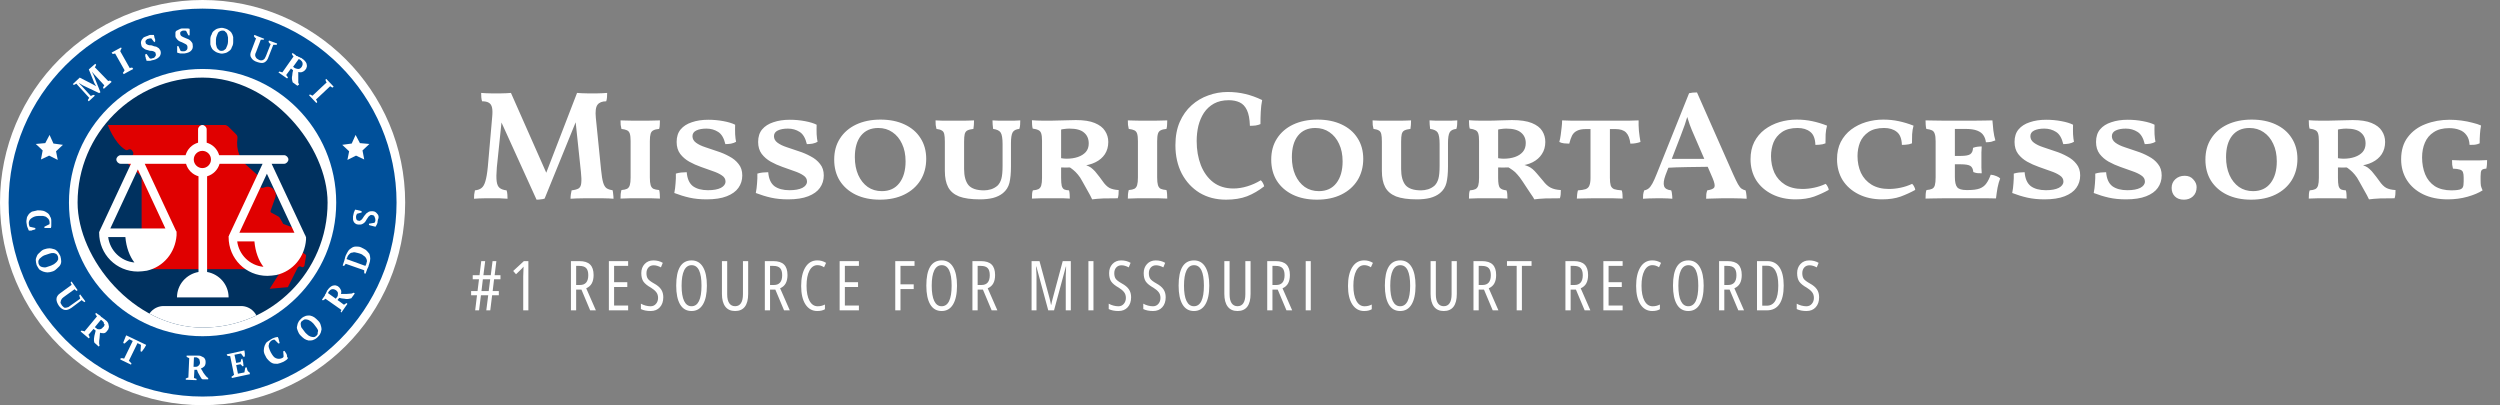 <svg width="580" height="94" viewBox="0 0 580 94" fill="none" xmlns="http://www.w3.org/2000/svg">
<rect x="0" y="0" width="580" height="94" fill="#808080" stroke="none"/>
<path d="M47 94C72.957 94 94 72.957 94 47C94 21.043 72.957 0 47 0C21.043 0 0 21.043 0 47C0 72.957 21.043 94 47 94Z" fill="white"/>
<path d="M47 92C71.853 92 92 71.853 92 47C92 22.147 71.853 2 47 2C22.147 2 2 22.147 2 47C2 71.853 22.147 92 47 92Z" fill="#00509A"/>
<path d="M6.9 52.601C6.9 52.601 6.8 52.501 6.8 52.401C6.8 52.301 6.7 52.201 6.7 52.001C6.6 51.501 6.8 51.001 7.2 50.701C7.6 50.401 8.1 50.101 8.9 50.101C9.3 50.101 9.7 50.101 10 50.101C10.3 50.201 10.6 50.201 10.8 50.401C11 50.601 11.2 50.701 11.3 50.901C11.4 51.101 11.5 51.301 11.5 51.501C11.5 51.601 11.5 51.701 11.5 51.801C11.5 51.901 11.5 52.001 11.5 52.001L10.3 52.601V52.901C10.4 52.901 10.5 52.901 10.7 52.901C10.9 52.901 11 52.901 11.1 52.901C11.2 52.901 11.4 52.901 11.5 52.901C11.6 52.901 11.7 52.901 11.8 52.901C11.9 52.701 11.9 52.501 11.9 52.201C11.9 51.901 11.9 51.601 11.9 51.201C11.9 50.801 11.8 50.501 11.6 50.201C11.5 49.901 11.3 49.601 11 49.401C10.7 49.201 10.4 49.001 10 48.901C9.6 48.801 9.2 48.801 8.7 48.801C8.2 48.901 7.8 49.001 7.4 49.101C7.1 49.301 6.8 49.501 6.6 49.801C6.4 50.101 6.2 50.401 6.2 50.801C6.1 51.201 6.1 51.601 6.2 52.001C6.2 52.301 6.3 52.601 6.4 52.801C6.5 53.101 6.6 53.301 6.7 53.501C6.8 53.501 6.9 53.501 7.1 53.501C7.2 53.501 7.4 53.501 7.5 53.401C7.6 53.401 7.8 53.301 7.9 53.301C8 53.301 8.1 53.201 8.2 53.201V52.901L6.9 52.601Z" fill="white"/>
<path d="M13.9 61.601C14.1 61.301 14.2 61.001 14.2 60.601C14.2 60.201 14.1 59.801 14 59.401C13.8 59.001 13.6 58.701 13.4 58.401C13.1 58.101 12.9 57.901 12.5 57.801C12.1 57.701 11.8 57.601 11.5 57.601C11.1 57.601 10.7 57.701 10.4 57.801C10 57.901 9.7 58.101 9.4 58.401C9.1 58.701 8.7 59.001 8.6 59.301C8.5 59.601 8.3 59.901 8.3 60.301C8.3 60.701 8.4 61.101 8.5 61.501C8.7 61.901 8.9 62.201 9.1 62.501C9.4 62.701 9.7 62.901 10 63.001C10.3 63.101 10.7 63.201 11 63.201C11.4 63.201 11.8 63.101 12.1 63.001C12.5 62.901 12.8 62.701 13.1 62.401C13.4 62.101 13.7 61.901 13.9 61.601ZM12.5 61.301C12.2 61.401 12 61.601 11.6 61.701C11.3 61.801 11 61.901 10.7 62.001C10.4 62.101 10.2 62.001 10 62.001C9.8 62.001 9.6 61.901 9.4 61.801C9.2 61.701 9.1 61.501 9 61.301C8.9 61.101 8.9 60.801 8.9 60.601C8.9 60.401 9.1 60.201 9.2 60.001C9.4 59.801 9.6 59.701 9.8 59.501C10.1 59.301 10.3 59.201 10.7 59.101C11 59.001 11.3 58.901 11.6 58.801C11.9 58.701 12.1 58.701 12.4 58.701C12.6 58.701 12.8 58.801 13 58.901C13.2 59.001 13.3 59.201 13.4 59.401C13.5 59.601 13.5 59.901 13.5 60.101C13.5 60.301 13.3 60.501 13.2 60.701C13 60.901 12.8 61.101 12.5 61.301Z" fill="white"/>
<path d="M19.3 69.901C19.4 70.001 19.5 70.001 19.6 70.101L19.8 69.901L18.6 68.301L18.4 68.501C18.4 68.601 18.4 68.701 18.5 68.901C18.5 69.001 18.6 69.201 18.6 69.301L16.2 71.001C16 71.201 15.8 71.301 15.6 71.301C15.4 71.401 15.3 71.401 15.1 71.401C14.9 71.401 14.8 71.301 14.7 71.201C14.6 71.101 14.5 71.001 14.4 70.901C14.3 70.701 14.2 70.601 14.1 70.401C14 70.201 14 70.101 14.1 69.901C14.1 69.701 14.2 69.601 14.3 69.401C14.4 69.201 14.6 69.101 14.8 68.901L17.3 67.101C17.5 67.301 17.6 67.401 17.8 67.501L18 67.301L16.6 65.301L16.4 65.501C16.4 65.601 16.4 65.701 16.5 65.801C16.6 65.901 16.6 66.001 16.6 66.101L14 68.001C13.4 68.401 13.1 68.901 13.1 69.401C13.1 69.901 13.3 70.401 13.7 71.001C14.1 71.501 14.5 71.801 15 71.901C15.5 72.001 16 71.801 16.6 71.401L19 69.601C19.1 69.801 19.2 69.901 19.3 69.901Z" fill="white"/>
<path d="M25 74.801C24.9 74.601 24.7 74.401 24.4 74.201C24.3 74.101 24.2 74.001 24 73.901C23.9 73.801 23.8 73.701 23.6 73.601C23.4 73.501 23.4 73.401 23.3 73.301C23.2 73.201 23.1 73.101 23 73.101L22.3 72.601L22.1 72.801C22.2 73.001 22.3 73.201 22.5 73.401L19.6 76.901C19.5 76.801 19.4 76.801 19.3 76.801C19.2 76.801 19.1 76.701 18.9 76.701L18.7 76.901L20.6 78.501L20.8 78.301C20.8 78.201 20.7 78.101 20.7 78.001C20.7 77.901 20.6 77.801 20.5 77.701L21.7 76.301L22.2 76.701C22.1 77.101 22 77.501 21.9 77.901C21.8 78.301 21.8 78.701 21.8 79.101L21.9 79.501L22.9 80.401L23.1 80.201L23 79.701C23 79.301 23 78.901 23.1 78.401C23.1 78.001 23.2 77.601 23.2 77.201C23.5 77.301 23.8 77.301 24.1 77.301C24.4 77.301 24.7 77.001 24.9 76.701C25.1 76.501 25.2 76.301 25.2 76.101C25.3 75.901 25.3 75.701 25.2 75.401C25.2 75.201 25.1 75.001 25 74.801ZM24.2 75.501C24.2 75.601 24.1 75.801 23.9 75.901C23.7 76.201 23.4 76.401 23.1 76.401C22.8 76.401 22.6 76.401 22.4 76.201L22 75.901L23.4 74.201C23.5 74.201 23.6 74.301 23.7 74.401C23.8 74.501 23.9 74.601 24 74.701C24.1 74.801 24.1 74.901 24.1 75.101C24.3 75.201 24.3 75.401 24.2 75.501Z" fill="white"/>
<path d="M29.1 78.201C29 78.401 29 78.501 28.9 78.701C28.8 78.901 28.8 79.001 28.7 79.201C28.6 79.401 28.6 79.501 28.6 79.601L28.9 79.701L30 78.701L30.8 79.101L28.8 83.201C28.7 83.201 28.5 83.101 28.4 83.101C28.3 83.101 28.1 83.101 28 83.101L27.9 83.401L30.4 84.601L30.5 84.301C30.4 84.201 30.3 84.101 30.2 84.001C30.1 83.901 30 83.801 29.9 83.701L31.9 79.601L32.7 80.001L32.6 81.501L32.9 81.601C33 81.501 33 81.401 33.1 81.301C33.2 81.201 33.3 81.001 33.4 80.901C33.5 80.801 33.6 80.601 33.7 80.401C33.8 80.301 33.9 80.101 33.9 80.001L29.3 77.801C29.2 77.901 29.2 78.001 29.1 78.201Z" fill="white"/>
<path d="M47.2 86.5C47 86.1 46.8 85.8 46.6 85.5C46.9 85.4 47.2 85.2 47.4 85C47.6 84.8 47.7 84.4 47.7 84.1C47.7 83.8 47.7 83.6 47.6 83.4C47.5 83.2 47.4 83 47.2 82.9C47 82.8 46.8 82.7 46.6 82.6C46.4 82.5 46.1 82.5 45.8 82.5C45.7 82.5 45.5 82.5 45.4 82.5C45.2 82.5 45.1 82.5 44.9 82.5C44.7 82.5 44.6 82.5 44.5 82.5C44.4 82.5 44.2 82.5 44.1 82.5H43.3V82.8C43.5 82.9 43.7 83 43.9 83.1L43.7 87.6C43.6 87.6 43.5 87.6 43.4 87.7C43.3 87.7 43.2 87.8 43.1 87.8V88.1L45.6 88.2V87.9C45.5 87.9 45.4 87.8 45.3 87.8C45.2 87.8 45.1 87.7 45 87.7L45.1 85.8H45.7C45.8 86.2 46 86.6 46.2 86.9C46.4 87.3 46.6 87.6 46.8 87.9L47 88H48.3V87.7L48 87.5C47.7 87.2 47.5 86.9 47.2 86.5ZM46.1 84.8C45.9 85 45.7 85.1 45.4 85.1H44.9L45 82.9C45.1 82.9 45.2 82.9 45.4 82.9C45.5 82.9 45.7 82.9 45.8 83C45.9 83.1 46 83.1 46.1 83.2C46.2 83.3 46.3 83.4 46.3 83.6C46.3 83.7 46.4 83.9 46.4 84.1C46.4 84.4 46.3 84.6 46.1 84.8Z" fill="white"/>
<path d="M57.4 85.901C57.4 85.801 57.3 85.601 57.3 85.501C57.3 85.401 57.2 85.301 57.2 85.201L56.9 85.301L56.7 86.401L55.2 86.701L54.8 84.701L55.8 84.501L56.3 85.001L56.5 84.901C56.5 84.601 56.4 84.301 56.4 84.001C56.3 83.701 56.3 83.401 56.2 83.201L56 83.301L55.8 84.001L54.8 84.201L54.4 82.301L55.9 82.001L56.5 82.801L56.8 82.701C56.8 82.501 56.8 82.201 56.8 82.001C56.8 81.801 56.7 81.501 56.7 81.301L52.6 82.201L52.7 82.501C52.8 82.501 52.9 82.601 53 82.601C53.1 82.601 53.2 82.601 53.4 82.601L54.3 87.001C54.2 87.001 54.1 87.101 54 87.201C53.9 87.301 53.8 87.301 53.7 87.401L53.8 87.701L58 86.801C58 86.701 57.9 86.601 57.9 86.401C57.5 86.201 57.5 86.001 57.4 85.901Z" fill="white"/>
<path d="M66.4 82C66.3 81.9 66.3 81.8 66.2 81.7C66.1 81.6 66.1 81.5 66 81.4L65.7 81.5L65.8 82.7C65.8 82.8 65.7 82.8 65.7 82.9C65.7 83 65.5 83 65.4 83.1C64.9 83.3 64.5 83.3 64 83.1C63.5 82.9 63.2 82.4 62.8 81.7C62.6 81.3 62.5 81 62.4 80.7C62.3 80.4 62.3 80.1 62.4 79.9C62.4 79.7 62.5 79.5 62.7 79.3C62.8 79.1 63 79 63.2 78.9C63.3 78.9 63.4 78.8 63.5 78.8C63.6 78.8 63.7 78.8 63.7 78.8L64.6 79.7L64.9 79.6C64.9 79.5 64.8 79.4 64.8 79.3C64.8 79.2 64.7 79 64.7 78.9C64.7 78.8 64.6 78.6 64.6 78.5C64.5 78.4 64.5 78.3 64.5 78.2C64.3 78.2 64.1 78.2 63.8 78.3C63.5 78.4 63.2 78.5 62.9 78.7C62.6 78.9 62.3 79.1 62 79.3C61.7 79.5 61.6 79.8 61.4 80.2C61.3 80.5 61.2 80.9 61.2 81.3C61.2 81.7 61.3 82.1 61.6 82.6C61.8 83.1 62.1 83.4 62.4 83.7C62.7 84 63 84.2 63.3 84.3C63.6 84.4 64 84.4 64.4 84.4C64.8 84.3 65.2 84.2 65.6 84C65.9 83.9 66.1 83.7 66.3 83.6C66.5 83.5 66.7 83.3 66.8 83.1C66.8 83 66.7 82.9 66.6 82.8C66.6 82.3 66.5 82.2 66.4 82Z" fill="white"/>
<path d="M73.8 74.4C73.5 74.1 73.2 73.8 72.9 73.6C72.6 73.4 72.3 73.3 71.9 73.2C71.6 73.2 71.2 73.2 70.9 73.3C70.6 73.4 70.2 73.6 69.9 73.9C69.6 74.2 69.3 74.5 69.2 74.8C69 75.1 69 75.5 68.9 75.8C68.8 76.1 69 76.5 69.1 76.8C69.2 77.1 69.4 77.5 69.7 77.8C70 78.1 70.3 78.4 70.6 78.6C70.9 78.8 71.2 78.9 71.6 79C71.9 79 72.3 79 72.6 78.9C72.9 78.8 73.3 78.6 73.6 78.3C73.9 78 74.2 77.7 74.3 77.4C74.5 77.1 74.5 76.7 74.6 76.4C74.6 76.1 74.5 75.7 74.4 75.4C74.3 75 74.1 74.7 73.8 74.4ZM73.7 77.4C73.7 77.6 73.5 77.8 73.4 77.9C73.2 78.1 73 78.2 72.8 78.2C72.6 78.2 72.4 78.2 72.1 78.1C71.9 78 71.6 77.9 71.4 77.7C71.2 77.5 70.9 77.3 70.7 77C70.5 76.7 70.3 76.5 70.1 76.2C69.9 76 69.8 75.7 69.8 75.5C69.8 75.3 69.7 75.1 69.8 74.9C69.8 74.7 70 74.5 70.2 74.4C70.4 74.2 70.6 74.1 70.8 74.1C71 74.1 71.2 74.1 71.5 74.2C71.7 74.3 71.9 74.4 72.2 74.6C72.4 74.8 72.7 75 72.9 75.3C73.1 75.6 73.3 75.8 73.5 76.1C73.7 76.4 73.8 76.6 73.8 76.8C73.7 77 73.7 77.2 73.7 77.4Z" fill="white"/>
<path d="M81.6 68.1C81.2 68.1 80.8 68.2 80.3 68.2C79.9 68.2 79.5 68.2 79.1 68.2C79.2 67.9 79.2 67.5 79.1 67.3C79 67.1 78.8 66.7 78.5 66.5C78.3 66.3 78.1 66.3 77.8 66.2C77.6 66.2 77.4 66.2 77.1 66.3C76.9 66.4 76.7 66.5 76.5 66.7C76.3 66.9 76.1 67.1 76 67.3C75.9 67.4 75.8 67.5 75.8 67.7C75.7 67.8 75.6 68 75.6 68.1C75.5 68.2 75.4 68.3 75.4 68.5C75.3 68.6 75.3 68.7 75.2 68.8L74.7 69.5L74.9 69.7C75.1 69.6 75.3 69.5 75.5 69.3L79.2 71.9C79.2 72 79.1 72.1 79.1 72.2C79.1 72.3 79 72.2 79 72.3L79.2 72.5L80.6 70.5L80.4 70.3C80.3 70.4 80.2 70.4 80.1 70.5C80 70.6 79.9 70.6 79.8 70.7L78.3 69.6L78.7 69.1C79.1 69.2 79.5 69.3 79.9 69.3C80.3 69.4 80.7 69.4 81.1 69.3L81.5 69.2L82.3 68.1L82.1 67.9L81.6 68.1ZM78.2 68.9L77.9 69.3L76.1 68C76.1 67.9 76.2 67.8 76.3 67.6C76.4 67.5 76.5 67.4 76.6 67.3C76.7 67.2 76.8 67.2 77 67.1C77.1 67.1 77.3 67.1 77.4 67.1C77.5 67.1 77.7 67.2 77.9 67.3C78.2 67.5 78.4 67.8 78.4 68C78.4 68.4 78.4 68.7 78.2 68.9Z" fill="white"/>
<path d="M84.9 58C84.6 57.8 84.2 57.6 83.8 57.4C83.4 57.2 83 57.2 82.6 57.2C82.2 57.2 81.9 57.3 81.6 57.5C81.3 57.7 81 57.9 80.8 58.2C80.6 58.5 80.4 58.9 80.2 59.3C80.2 59.4 80.1 59.5 80.1 59.6C80.1 59.7 80 59.9 80 60C80 60.1 79.9 60.3 79.9 60.4C79.9 60.5 79.8 60.6 79.8 60.7L79.5 61.6L79.8 61.7C79.9 61.6 79.9 61.6 80 61.5C80.1 61.4 80.1 61.3 80.2 61.2L84.5 62.7C84.5 62.8 84.5 62.9 84.5 63.1C84.5 63.2 84.5 63.3 84.5 63.4L84.8 63.5L85.1 62.7C85.1 62.6 85.2 62.5 85.2 62.4C85.3 62.3 85.3 62.2 85.4 62C85.5 61.9 85.5 61.8 85.5 61.7C85.5 61.6 85.6 61.5 85.6 61.4C85.8 60.9 85.9 60.4 85.9 60C85.9 59.6 85.8 59.2 85.7 58.9C85.4 58.5 85.2 58.3 84.9 58ZM85 61.1V61.2C85 61.2 85 61.3 84.9 61.4C84.8 61.5 84.9 61.5 84.8 61.6V61.7L80.4 60.1C80.4 60 80.4 60 80.5 59.9C80.5 59.8 80.6 59.7 80.6 59.6C80.7 59.3 80.9 59.1 81.1 58.9C81.3 58.7 81.5 58.6 81.8 58.6C82 58.5 82.3 58.5 82.6 58.6C82.9 58.7 83.2 58.7 83.4 58.8C83.7 58.9 84 59 84.2 59.2C84.4 59.4 84.7 59.5 84.8 59.7C84.9 59.9 85.1 60.1 85.1 60.4C85.2 60.5 85.1 60.8 85 61.1Z" fill="white"/>
<path d="M87.6 49.701C87.3 49.301 87 49.001 86.4 49.001C86.1 49.001 85.9 49.001 85.6 49.101C85.4 49.201 85.2 49.401 85 49.501C84.8 49.701 84.7 49.901 84.5 50.101C84.4 50.301 84.2 50.501 84.1 50.701C84 50.901 83.8 51.001 83.7 51.101C83.5 51.201 83.4 51.301 83.2 51.201C83 51.201 82.8 51.101 82.7 50.901C82.6 50.701 82.6 50.501 82.6 50.301C82.6 50.201 82.6 50.001 82.7 49.901C82.7 49.801 82.8 49.701 82.8 49.601L83.9 49.301V49.001C83.8 49.001 83.7 48.901 83.6 48.901C83.5 48.901 83.4 48.801 83.2 48.801C83.1 48.801 82.9 48.701 82.8 48.701C82.7 48.701 82.5 48.701 82.4 48.601C82.3 48.801 82.2 49.101 82.1 49.301C82 49.601 82 49.901 81.9 50.201C81.9 50.501 81.9 50.701 81.9 50.901C81.9 51.101 82 51.301 82.1 51.501C82.2 51.701 82.4 51.801 82.5 51.901C82.6 52.001 82.9 52.101 83.2 52.101C83.5 52.101 83.8 52.101 84 52.001C84.2 51.901 84.4 51.801 84.6 51.601C84.8 51.401 84.9 51.201 85 51.001C85.1 50.801 85.3 50.601 85.4 50.401C85.5 50.201 85.7 50.101 85.8 50.001C85.9 49.901 86.1 49.801 86.3 49.901C86.6 49.901 86.8 50.001 86.9 50.301C87 50.501 87.1 50.801 87.1 51.101C87.1 51.301 87 51.401 87 51.501C86.9 51.601 86.9 51.701 86.8 51.701L85.6 51.901V52.201C85.7 52.201 85.8 52.301 85.9 52.301C86 52.301 86.2 52.401 86.3 52.401C86.4 52.401 86.6 52.501 86.7 52.501C86.8 52.501 87 52.601 87.1 52.601C87.2 52.501 87.2 52.501 87.3 52.301C87.4 52.201 87.4 52.101 87.5 51.901C87.6 51.701 87.6 51.601 87.6 51.401C87.6 51.201 87.7 51.101 87.7 50.901C87.9 50.601 87.9 50.001 87.6 49.701Z" fill="white"/>
<path d="M25.4 18.701C25.3 18.701 25.2 18.801 25.1 18.801L22 15.601C22.1 15.501 22.1 15.401 22.2 15.301C22.2 15.201 22.3 15.101 22.3 15.001L22.1 14.801L20.6 16.101L21.9 19.301L22.3 20.001L21.6 19.601L18.5 18.001L16.9 19.501L17.1 19.701C17.2 19.701 17.3 19.601 17.4 19.601C17.5 19.501 17.6 19.501 17.7 19.401L20.7 22.701C20.6 22.801 20.6 22.901 20.5 23.001C20.4 23.101 20.4 23.201 20.4 23.301L20.6 23.501L22 22.201L21.8 22.001C21.7 22.001 21.6 22.101 21.4 22.101C21.3 22.101 21.2 22.201 21.1 22.301L19 20.001L18.3 19.301H18.4L19.2 19.801L23 21.601L23.3 21.401L21.7 17.401L21.3 16.601L21.9 17.301L24.2 19.801C24.1 19.901 24.1 20.001 24 20.101C24 20.201 23.9 20.301 23.9 20.401L24.1 20.601L25.9 19.001L25.7 18.801C25.6 18.701 25.5 18.701 25.4 18.701Z" fill="white"/>
<path d="M28.5 16.9L28.7 17.2L30.9 16L30.7 15.7C30.6 15.7 30.5 15.7 30.4 15.7C30.3 15.7 30.2 15.8 30.1 15.8L27.9 11.9C27.9 11.8 28 11.7 28 11.6C28 11.5 28.1 11.4 28.2 11.3L28.1 11L25.9 12.2L26.1 12.5C26.2 12.5 26.3 12.5 26.4 12.5C26.5 12.5 26.6 12.4 26.7 12.4L28.9 16.3C28.8 16.5 28.7 16.7 28.5 16.9Z" fill="white"/>
<path d="M36.7 11.101C36.5 11.001 36.3 10.801 36.1 10.801C35.9 10.801 35.6 10.701 35.4 10.601C35.2 10.501 34.9 10.501 34.7 10.501C34.5 10.501 34.3 10.401 34.1 10.301C33.9 10.201 33.8 10.101 33.8 9.901C33.7 9.701 33.7 9.501 33.9 9.301C34.1 9.101 34.2 9.001 34.4 9.001C34.5 9.001 34.7 8.901 34.8 8.901C34.9 8.901 35 8.901 35.1 8.901L35.8 9.801L36 9.601C36 9.501 36 9.401 36 9.301C36 9.201 36 9.101 35.9 8.901C35.8 8.701 35.8 8.601 35.8 8.501C35.8 8.401 35.7 8.201 35.7 8.101C35.5 8.101 35.2 8.101 34.9 8.101C34.6 8.101 34.4 8.301 34 8.401C33.7 8.501 33.5 8.601 33.3 8.701C33.2 8.901 33 9.001 32.9 9.201C32.8 9.401 32.7 9.601 32.7 9.801C32.7 10.001 32.7 10.201 32.8 10.501C32.8 10.701 33 11.001 33.2 11.101C33.4 11.301 33.6 11.401 33.8 11.501C34 11.601 34.3 11.601 34.5 11.701C34.7 11.801 35 11.801 35.2 11.801C35.4 11.801 35.6 11.901 35.8 12.001C36 12.101 36.1 12.201 36.1 12.401C36.2 12.701 36.2 12.901 36 13.101C35.9 13.301 35.7 13.501 35.4 13.501C35.2 13.601 35.1 13.601 35 13.601C34.9 13.601 34.8 13.601 34.7 13.501L34 12.501L33.7 12.601C33.7 12.701 33.7 12.801 33.7 12.901C33.7 13.001 33.7 13.201 33.8 13.301C33.8 13.401 33.8 13.601 33.9 13.701C33.9 13.801 34 14.001 34 14.101C34.1 14.101 34.2 14.101 34.3 14.101C34.4 14.101 34.6 14.101 34.7 14.101C34.9 14.101 35 14.101 35.2 14.001C35.4 14.001 35.5 13.901 35.7 13.901C36.4 13.701 36.8 13.401 37.1 13.001C37.3 12.601 37.4 12.201 37.2 11.701C37 11.401 36.9 11.201 36.7 11.101Z" fill="white"/>
<path d="M44.7 10.401C44.7 10.101 44.6 9.901 44.4 9.701C44.3 9.501 44.1 9.401 43.9 9.201C43.7 9.101 43.5 9.001 43.2 8.901C43 8.801 42.7 8.701 42.5 8.601C42.3 8.501 42.1 8.401 42 8.301C41.9 8.201 41.8 8.001 41.8 7.801C41.8 7.601 41.8 7.401 42 7.301C42.2 7.201 42.3 7.101 42.5 7.101C42.6 7.101 42.8 7.101 42.9 7.101C43 7.101 43.1 7.101 43.2 7.201L43.7 8.201H44C44 8.101 44 8.001 44 7.901C44 7.801 44 7.601 44 7.501C44 7.401 44 7.201 44 7.101C44 7.001 44 6.801 44 6.701C43.8 6.601 43.5 6.601 43.2 6.601C42.9 6.601 42.6 6.601 42.3 6.601C42 6.601 41.8 6.701 41.6 6.801C41.4 6.901 41.2 7.001 41 7.101C40.8 7.201 40.7 7.401 40.7 7.601C40.7 7.801 40.7 8.001 40.7 8.301C40.7 8.601 40.8 8.801 41 9.001C41.1 9.201 41.3 9.301 41.5 9.501C41.7 9.601 41.9 9.701 42.2 9.801C42.4 9.901 42.6 10.001 42.8 10.101C43 10.201 43.2 10.301 43.3 10.401C43.4 10.501 43.5 10.701 43.5 10.901C43.5 11.201 43.5 11.401 43.3 11.601C43.1 11.801 42.9 11.901 42.6 11.901C42.4 11.901 42.3 11.901 42.2 11.901C42.1 11.901 42 11.801 41.9 11.801L41.4 10.701H41.1C41.1 10.801 41.1 10.901 41.1 11.001C41.1 11.101 41.1 11.301 41.1 11.401C41.1 11.501 41.1 11.701 41.1 11.801C41.1 11.901 41.1 12.101 41.1 12.201C41.2 12.201 41.3 12.301 41.4 12.301C41.5 12.301 41.7 12.401 41.8 12.401C42 12.401 42.1 12.401 42.3 12.401C42.5 12.401 42.6 12.401 42.8 12.401C43.5 12.301 44 12.101 44.3 11.801C44.7 11.401 44.8 11.001 44.7 10.401Z" fill="white"/>
<path d="M53.2 11.8C53.5 11.6 53.7 11.3 53.8 10.9C54 10.6 54.1 10.2 54.1 9.8C54.1 9.4 54.1 9 54.1 8.6C54 8.2 53.9 7.9 53.7 7.6C53.5 7.3 53.2 7.1 52.9 6.9C52.6 6.7 52.2 6.6 51.8 6.5C51.4 6.4 51 6.5 50.6 6.6C50.2 6.7 49.9 6.9 49.7 7.1C49.4 7.3 49.2 7.6 49.1 8C48.9 8.3 48.8 8.7 48.8 9.1C48.8 9.5 48.8 9.9 48.8 10.3C48.9 10.7 49 11 49.2 11.3C49.4 11.6 49.7 11.8 50 12C50.3 12.2 50.7 12.3 51.1 12.4C51.5 12.5 51.9 12.4 52.3 12.3C52.7 12.2 52.9 12 53.2 11.8ZM51.9 11.7C51.7 11.8 51.5 11.8 51.3 11.8C51.1 11.8 50.8 11.7 50.7 11.5C50.5 11.4 50.4 11.2 50.3 11C50.2 10.8 50.2 10.5 50.1 10.2C50.1 9.9 50.1 9.6 50.1 9.2C50.1 8.9 50.2 8.5 50.3 8.3C50.4 8 50.5 7.8 50.6 7.6C50.7 7.4 50.9 7.3 51.1 7.2C51.3 7.1 51.5 7.1 51.7 7.1C52 7.1 52.2 7.2 52.3 7.4C52.5 7.5 52.6 7.7 52.7 7.9C52.8 8.1 52.8 8.4 52.9 8.7C52.9 9 52.9 9.3 52.9 9.7C52.9 10 52.8 10.4 52.7 10.6C52.6 10.8 52.5 11.1 52.4 11.3C52.2 11.5 52 11.6 51.9 11.7Z" fill="white"/>
<path d="M62.3 13.201L63.4 10.401C63.5 10.401 63.6 10.401 63.8 10.401C63.9 10.401 64 10.401 64.2 10.401L64.3 10.101L62.4 9.401L62.3 9.701C62.4 9.801 62.4 9.901 62.5 10.001C62.6 10.101 62.7 10.201 62.8 10.201L61.7 13.001C61.6 13.201 61.5 13.401 61.4 13.601C61.3 13.701 61.1 13.901 61 13.901C60.9 14.001 60.7 14.001 60.6 14.001C60.4 14.001 60.3 14.001 60.1 13.901C59.9 13.801 59.8 13.701 59.6 13.601C59.5 13.501 59.4 13.401 59.3 13.201C59.2 13.001 59.2 12.901 59.2 12.701C59.2 12.501 59.3 12.301 59.4 12.101L60.5 9.201C60.7 9.201 60.9 9.201 61.2 9.201L61.3 9.001L59 8.101L58.9 8.401C59 8.501 59.1 8.601 59.1 8.701C59.2 8.801 59.3 8.801 59.4 8.901L58.3 11.801C58 12.501 58 13.001 58.3 13.401C58.5 13.801 59 14.201 59.7 14.401C60.3 14.601 60.9 14.701 61.3 14.501C61.7 14.301 62.1 13.901 62.3 13.201Z" fill="white"/>
<path d="M69.4 19.601L69.2 19.201C69.2 18.801 69.2 18.401 69.2 17.901C69.2 17.501 69.2 17.101 69.2 16.701C69.5 16.801 69.9 16.801 70.1 16.701C70.4 16.601 70.7 16.401 70.9 16.101C71.1 15.901 71.1 15.701 71.2 15.401C71.2 15.201 71.2 15.001 71.1 14.701C71 14.501 70.9 14.301 70.7 14.101C70.5 13.901 70.3 13.701 70.1 13.601C70 13.501 69.9 13.401 69.7 13.401C69.6 13.301 69.4 13.201 69.3 13.201C69.2 13.201 69.1 13.001 68.9 13.001C68.7 13.001 68.7 12.901 68.6 12.801L67.9 12.301L67.7 12.501C67.8 12.701 67.9 12.901 68.1 13.101L65.5 16.801C65.4 16.801 65.3 16.701 65.2 16.701C65.1 16.701 65 16.601 64.8 16.601L64.6 16.801L66.6 18.201L66.8 18.001C66.8 17.901 66.7 17.801 66.6 17.701C66.5 17.601 66.5 17.501 66.4 17.401L67.5 15.901L68 16.301C67.9 16.701 67.8 17.101 67.8 17.501C67.7 17.901 67.7 18.301 67.8 18.701L67.9 19.101L69 19.901L69.4 19.601ZM68.4 15.801L68 15.501L69.3 13.701C69.4 13.701 69.5 13.801 69.7 13.901C69.8 14.001 69.9 14.101 70 14.201C70.1 14.301 70.1 14.401 70.2 14.601C70.2 14.701 70.2 14.901 70.2 15.001C70.2 15.101 70.1 15.301 70 15.501C69.8 15.801 69.5 16.001 69.3 16.001C68.9 16.001 68.7 15.901 68.4 15.801Z" fill="white"/>
<path d="M73.6 23.701C73.6 23.601 73.5 23.501 73.5 23.401C73.4 23.301 73.4 23.201 73.3 23.101L76.6 20.001C76.7 20.101 76.8 20.101 76.9 20.201C77 20.301 77.1 20.301 77.2 20.301L77.4 20.101L75.7 18.301L75.5 18.501C75.5 18.601 75.6 18.701 75.6 18.801C75.6 18.901 75.7 19.001 75.8 19.101L72.5 22.201C72.3 22.101 72.1 22.001 71.9 21.901L71.7 22.101L73.4 23.901L73.6 23.701Z" fill="white"/>
<path d="M9.5 37.001L11.4 36.101L13.4 37.101L13 35.101L14.6 33.601L12.4 33.301L11.5 31.301L10.5 33.201L8.3 33.401L9.9 34.901L9.5 37.001Z" fill="white"/>
<path d="M80.6 37.101L82.6 36.101L84.5 37.001L84.1 34.901L85.7 33.401L83.5 33.201L82.5 31.301L81.6 33.301L79.4 33.601L81 35.101L80.6 37.101Z" fill="white"/>
<path d="M47 78C64.121 78 78 64.121 78 47C78 29.879 64.121 16 47 16C29.879 16 16 29.879 16 47C16 64.121 29.879 78 47 78Z" fill="white"/>
<g clip-path="url(#clip0_325_3108)">
<rect x="18" y="18" width="58" height="58" rx="29" fill="#00315F"/>
<path d="M25 29C25 29 26.533 33.18 29.025 34.7C29.217 34.89 29.6 34.89 29.792 34.7C30.175 34.51 30.558 34.7 30.75 35.08L30.942 35.46C30.942 35.65 30.942 35.84 30.75 36.03L29.792 37.17C29.6 37.36 29.6 37.74 29.792 38.12L32.667 40.78C32.858 40.97 32.858 40.97 32.858 41.16V62.44H63.333C63.525 62.44 63.525 62.44 63.717 62.63L64.483 63.58C64.675 63.77 64.675 63.96 64.483 63.96L62.567 67L66.783 66.62L69.083 62.06C69.275 61.87 69.467 61.68 69.85 61.87C70.042 62.06 70.425 62.06 70.617 61.68L71 59.4C71 59.21 71 59.02 70.808 59.02L68.317 57.12C68.125 56.93 68.125 56.74 68.317 56.55L68.892 55.79C68.892 55.6 68.892 55.41 68.892 55.41L68.317 54.65V54.46L68.508 53.32C68.508 53.13 68.508 52.94 68.317 52.94L65.825 51.99C65.633 51.99 65.633 51.8 65.633 51.8L64.867 50.47L64.675 50.28L62.95 49.33C62.758 49.33 62.758 48.95 62.758 48.95L63.908 45.72C64.1 44.96 63.908 44.39 63.333 43.82L63.142 43.63C62.567 43.25 61.992 43.25 61.417 43.44C61.033 43.63 60.65 43.63 60.267 43.44C59.883 43.25 60.075 42.68 60.075 42.11C60.267 41.54 60.075 40.97 59.5 40.4L57.583 38.69C55.667 37.17 54.708 34.7 55.092 32.04C55.092 31.66 55.092 31.47 54.708 31.09L52.983 29.38C52.792 29.19 52.408 29 52.217 29H25Z" fill="#E00000"/>
<path fill-rule="evenodd" clip-rule="evenodd" d="M64.114 63.8C63.416 63.9 62.717 64 62.019 64C57.029 64 53.037 60 53.037 55C53.037 54.9 53.037 54.9 53.037 54.8C53.137 54.7 53.137 54.7 53.137 54.6L60.921 38H50.942C50.543 39.4 49.445 40.5 48.048 40.9V63.1C50.842 63.6 53.037 66 53.037 69H41.062C41.062 66 43.258 63.6 46.052 63.1V40.9C44.655 40.5 43.557 39.4 43.158 38H33.578L40.863 53.6C40.963 53.7 40.963 53.7 40.963 53.8C40.963 53.9 40.963 53.9 40.963 54C40.963 54.2 40.963 54.4 40.963 54.6C40.663 58.6 37.969 61.9 34.077 62.8C33.378 62.9 32.68 63 31.981 63C26.992 63 23 59 23 54C23 53.9 23 53.9 23 53.8C23.1 53.7 23.1 53.7 23.1 53.6L30.385 38H27.99C27.491 38 26.992 37.5 26.992 37C26.992 36.5 27.491 36 27.99 36H43.058C43.457 34.6 44.555 33.5 45.952 33.1V30C45.952 29.5 46.451 29 46.95 29C47.449 29 47.948 29.5 47.948 30V33.1C49.345 33.5 50.443 34.6 50.842 36H65.911C66.41 36 66.909 36.5 66.909 37C66.909 37.5 66.41 38 65.911 38H63.017L70.8 54.6C70.9 54.7 70.9 54.7 70.9 54.8C70.9 54.8 70.9 54.9 71 55C71 55.2 71 55.4 71 55.6C70.701 59.6 68.006 62.9 64.114 63.8ZM31.183 60.9C30.085 59.5 29.287 57.4 29.087 55H25.096C25.495 58.1 27.99 60.6 31.183 60.9ZM25.595 53H38.368L31.981 39.3L25.595 53ZM46.95 35C45.852 35 44.954 35.9 44.954 37C44.954 38.1 45.852 39 46.95 39C48.048 39 48.946 38.1 48.946 37C48.946 35.9 48.048 35 46.95 35ZM61.121 61.9C60.023 60.5 59.224 58.4 59.025 56H55.033C55.432 59.1 57.927 61.6 61.121 61.9ZM61.919 40.3L55.532 54H68.306L61.919 40.3ZM37.969 71H55.931C58.127 71 59.923 72.8 59.923 75V77H33.977V75C33.977 72.8 35.773 71 37.969 71Z" fill="white"/>
</g>
<path d="M124.48 46.324L115.876 27.388H116.452L115.264 38.836C115.144 40.252 115.132 41.332 115.228 42.076C115.324 42.82 115.564 43.336 115.948 43.624C116.332 43.912 116.86 44.092 117.532 44.164C117.628 44.452 117.688 44.776 117.712 45.136C117.736 45.496 117.748 45.82 117.748 46.108C117.244 46.06 116.62 46.024 115.876 46C115.156 46 114.484 46 113.86 46C113.476 46 113.032 46 112.528 46C112.048 46.024 111.58 46.036 111.124 46.036C110.668 46.06 110.284 46.084 109.972 46.108C109.972 45.82 109.984 45.496 110.008 45.136C110.056 44.776 110.116 44.452 110.188 44.164C110.836 44.092 111.34 43.912 111.7 43.624C112.084 43.336 112.384 42.82 112.6 42.076C112.84 41.308 113.032 40.18 113.176 38.692L114.184 27.172C114.28 26.212 114.268 25.468 114.148 24.94C114.028 24.412 113.776 24.04 113.392 23.824C113.032 23.608 112.516 23.5 111.844 23.5C111.748 23.212 111.688 22.9 111.664 22.564C111.64 22.228 111.628 21.892 111.628 21.556C111.916 21.58 112.264 21.604 112.672 21.628C113.104 21.628 113.536 21.64 113.968 21.664C114.4 21.664 114.784 21.664 115.12 21.664C115.456 21.664 115.828 21.664 116.236 21.664C116.668 21.64 117.088 21.628 117.496 21.628C117.904 21.604 118.252 21.58 118.54 21.556L127.252 41.248H126.28L133.876 21.556C134.212 21.58 134.584 21.604 134.992 21.628C135.424 21.628 135.856 21.64 136.288 21.664C136.72 21.664 137.104 21.664 137.44 21.664C137.776 21.664 138.148 21.664 138.556 21.664C138.964 21.64 139.36 21.628 139.744 21.628C140.152 21.604 140.524 21.58 140.86 21.556C140.86 21.892 140.848 22.228 140.824 22.564C140.8 22.9 140.74 23.212 140.644 23.5C139.708 23.5 139.036 23.764 138.628 24.292C138.22 24.82 138.088 25.828 138.232 27.316L139.456 39.448C139.576 40.696 139.732 41.656 139.924 42.328C140.116 42.976 140.38 43.42 140.716 43.66C141.076 43.9 141.544 44.056 142.12 44.128C142.192 44.416 142.24 44.74 142.264 45.1C142.312 45.436 142.336 45.772 142.336 46.108C142.048 46.084 141.688 46.06 141.256 46.036C140.824 46.036 140.356 46.024 139.852 46C139.348 46 138.856 46 138.376 46C137.92 46 137.5 46 137.116 46C136.66 46 136.12 46 135.496 46C134.896 46.024 134.32 46.036 133.768 46.036C133.216 46.06 132.748 46.084 132.364 46.108C132.364 45.772 132.388 45.436 132.436 45.1C132.484 44.764 132.544 44.452 132.616 44.164C133.384 44.068 133.936 43.912 134.272 43.696C134.608 43.456 134.8 43.048 134.848 42.472C134.92 41.872 134.896 41.02 134.776 39.916L133.444 27.316H133.984L126.352 46.072C126.088 46.168 125.788 46.228 125.452 46.252C125.14 46.3 124.816 46.324 124.48 46.324ZM143.961 46.072C143.961 45.76 143.973 45.412 143.997 45.028C144.045 44.644 144.105 44.332 144.177 44.092C144.753 44.044 145.185 43.948 145.473 43.804C145.785 43.636 146.001 43.348 146.121 42.94C146.241 42.532 146.301 41.944 146.301 41.176V32.752C146.301 31.984 146.241 31.408 146.121 31.024C146.001 30.64 145.785 30.376 145.473 30.232C145.185 30.088 144.753 29.98 144.177 29.908C144.105 29.644 144.045 29.332 143.997 28.972C143.973 28.612 143.961 28.264 143.961 27.928C144.321 27.928 144.765 27.94 145.293 27.964C145.845 27.964 146.409 27.976 146.985 28C147.585 28 148.125 28 148.605 28C149.085 28 149.589 28 150.117 28C150.645 27.976 151.173 27.964 151.701 27.964C152.229 27.94 152.697 27.928 153.105 27.928C153.105 28.264 153.093 28.6 153.069 28.936C153.069 29.248 153.021 29.572 152.925 29.908C152.349 29.956 151.905 30.064 151.593 30.232C151.281 30.376 151.065 30.64 150.945 31.024C150.825 31.408 150.765 31.984 150.765 32.752V41.176C150.765 41.944 150.825 42.532 150.945 42.94C151.065 43.348 151.281 43.636 151.593 43.804C151.929 43.948 152.373 44.044 152.925 44.092C152.997 44.332 153.045 44.644 153.069 45.028C153.093 45.388 153.105 45.736 153.105 46.072C152.553 46.048 151.893 46.024 151.125 46C150.357 46 149.565 46 148.749 46C147.909 46 147.057 46 146.193 46C145.329 46.024 144.585 46.048 143.961 46.072ZM163.928 46.252C162.464 46.252 161.144 46.12 159.968 45.856C158.792 45.592 157.616 45.232 156.44 44.776C156.584 44.056 156.68 43.312 156.728 42.544C156.8 41.752 156.824 40.996 156.8 40.276C157.184 40.156 157.592 40.072 158.024 40.024C158.48 39.976 158.912 39.952 159.32 39.952C159.44 41.464 159.92 42.544 160.76 43.192C161.624 43.816 162.788 44.128 164.252 44.128C165.524 44.128 166.52 43.948 167.24 43.588C167.96 43.204 168.32 42.712 168.32 42.112C168.32 41.536 168.044 41.068 167.492 40.708C166.94 40.324 166.232 39.988 165.368 39.7C164.528 39.388 163.616 39.064 162.632 38.728C161.672 38.392 160.76 37.984 159.896 37.504C159.056 37.024 158.36 36.424 157.808 35.704C157.256 34.96 156.98 34.036 156.98 32.932C156.98 31.732 157.292 30.76 157.916 30.016C158.54 29.272 159.404 28.72 160.508 28.36C161.612 27.976 162.884 27.784 164.324 27.784C165.524 27.784 166.7 27.892 167.852 28.108C169.004 28.324 169.904 28.6 170.552 28.936C170.528 29.656 170.528 30.388 170.552 31.132C170.6 31.876 170.672 32.464 170.768 32.896C170.456 33.088 170.06 33.232 169.58 33.328C169.1 33.4 168.668 33.436 168.284 33.436C167.948 32.02 167.384 31.072 166.592 30.592C165.8 30.088 164.9 29.836 163.892 29.836C162.932 29.836 162.152 29.98 161.552 30.268C160.952 30.556 160.652 31 160.652 31.6C160.652 32.2 160.928 32.704 161.48 33.112C162.032 33.52 162.752 33.868 163.64 34.156C164.528 34.444 165.452 34.756 166.412 35.092C167.396 35.404 168.32 35.8 169.184 36.28C170.072 36.736 170.792 37.324 171.344 38.044C171.92 38.74 172.208 39.628 172.208 40.708C172.208 41.788 171.908 42.748 171.308 43.588C170.732 44.404 169.832 45.052 168.608 45.532C167.384 46.012 165.824 46.252 163.928 46.252ZM182.835 46.252C181.371 46.252 180.051 46.12 178.875 45.856C177.699 45.592 176.523 45.232 175.347 44.776C175.491 44.056 175.587 43.312 175.635 42.544C175.707 41.752 175.731 40.996 175.707 40.276C176.091 40.156 176.499 40.072 176.931 40.024C177.387 39.976 177.819 39.952 178.227 39.952C178.347 41.464 178.827 42.544 179.667 43.192C180.531 43.816 181.695 44.128 183.159 44.128C184.431 44.128 185.427 43.948 186.147 43.588C186.867 43.204 187.227 42.712 187.227 42.112C187.227 41.536 186.951 41.068 186.399 40.708C185.847 40.324 185.139 39.988 184.275 39.7C183.435 39.388 182.523 39.064 181.539 38.728C180.579 38.392 179.667 37.984 178.803 37.504C177.963 37.024 177.267 36.424 176.715 35.704C176.163 34.96 175.887 34.036 175.887 32.932C175.887 31.732 176.199 30.76 176.823 30.016C177.447 29.272 178.311 28.72 179.415 28.36C180.519 27.976 181.791 27.784 183.231 27.784C184.431 27.784 185.607 27.892 186.759 28.108C187.911 28.324 188.811 28.6 189.459 28.936C189.435 29.656 189.435 30.388 189.459 31.132C189.507 31.876 189.579 32.464 189.675 32.896C189.363 33.088 188.967 33.232 188.487 33.328C188.007 33.4 187.575 33.436 187.191 33.436C186.855 32.02 186.291 31.072 185.499 30.592C184.707 30.088 183.807 29.836 182.799 29.836C181.839 29.836 181.059 29.98 180.459 30.268C179.859 30.556 179.559 31 179.559 31.6C179.559 32.2 179.835 32.704 180.387 33.112C180.939 33.52 181.659 33.868 182.547 34.156C183.435 34.444 184.359 34.756 185.319 35.092C186.303 35.404 187.227 35.8 188.091 36.28C188.979 36.736 189.699 37.324 190.251 38.044C190.827 38.74 191.115 39.628 191.115 40.708C191.115 41.788 190.815 42.748 190.215 43.588C189.639 44.404 188.739 45.052 187.515 45.532C186.291 46.012 184.731 46.252 182.835 46.252ZM204.118 46.324C202.006 46.324 200.146 45.94 198.538 45.172C196.954 44.404 195.718 43.324 194.83 41.932C193.966 40.54 193.534 38.908 193.534 37.036C193.534 35.14 193.978 33.508 194.866 32.14C195.754 30.748 197.002 29.668 198.61 28.9C200.242 28.132 202.126 27.748 204.262 27.748C206.398 27.748 208.258 28.12 209.842 28.864C211.45 29.608 212.686 30.664 213.55 32.032C214.438 33.4 214.882 35.008 214.882 36.856C214.882 38.728 214.438 40.384 213.55 41.824C212.662 43.24 211.414 44.344 209.806 45.136C208.198 45.928 206.302 46.324 204.118 46.324ZM204.586 44.344C206.338 44.344 207.694 43.72 208.654 42.472C209.614 41.224 210.094 39.544 210.094 37.432C210.094 35.872 209.818 34.516 209.266 33.364C208.738 32.212 207.994 31.312 207.034 30.664C206.098 30.016 205.006 29.692 203.758 29.692C202.03 29.692 200.686 30.292 199.726 31.492C198.79 32.692 198.322 34.348 198.322 36.46C198.322 38.02 198.586 39.4 199.114 40.6C199.642 41.776 200.374 42.7 201.31 43.372C202.246 44.02 203.338 44.344 204.586 44.344ZM227.342 46.252C225.302 46.252 223.682 46.024 222.482 45.568C221.306 45.088 220.466 44.368 219.962 43.408C219.458 42.448 219.206 41.2 219.206 39.664V32.896C219.206 32.08 219.158 31.48 219.062 31.096C218.966 30.688 218.774 30.412 218.486 30.268C218.222 30.1 217.814 29.98 217.262 29.908C217.19 29.644 217.13 29.344 217.082 29.008C217.058 28.672 217.046 28.312 217.046 27.928C217.478 27.952 218.054 27.976 218.774 28C219.518 28 220.274 28 221.042 28C221.402 28 221.81 28 222.266 28C222.746 28 223.214 28 223.67 28C224.15 27.976 224.594 27.964 225.002 27.964C225.41 27.94 225.734 27.928 225.974 27.928C225.974 28.312 225.962 28.66 225.938 28.972C225.914 29.284 225.878 29.596 225.83 29.908C225.206 29.98 224.738 30.1 224.426 30.268C224.138 30.412 223.934 30.688 223.814 31.096C223.718 31.48 223.67 32.08 223.67 32.896V39.196C223.67 40.852 224.006 42.1 224.678 42.94C225.374 43.756 226.586 44.164 228.314 44.164C228.818 44.164 229.358 44.08 229.934 43.912C230.51 43.72 231.014 43.432 231.446 43.048C231.83 42.664 232.118 42.148 232.31 41.5C232.502 40.828 232.598 39.808 232.598 38.44V33.472C232.598 32.128 232.454 31.228 232.166 30.772C231.878 30.316 231.29 30.028 230.402 29.908C230.354 29.548 230.318 29.2 230.294 28.864C230.27 28.528 230.258 28.216 230.258 27.928C230.642 27.952 231.158 27.976 231.806 28C232.478 28 233.042 28 233.498 28C234.026 28 234.59 28 235.19 28C235.79 27.976 236.294 27.952 236.702 27.928C236.702 28.288 236.69 28.636 236.666 28.972C236.642 29.308 236.582 29.62 236.486 29.908C235.718 29.98 235.202 30.244 234.938 30.7C234.674 31.156 234.542 31.996 234.542 33.22V38.656C234.542 40.192 234.422 41.452 234.182 42.436C233.942 43.396 233.438 44.188 232.67 44.812C232.046 45.316 231.278 45.688 230.366 45.928C229.478 46.144 228.47 46.252 227.342 46.252ZM253.378 46.252C253.09 45.628 252.742 44.968 252.334 44.272C251.926 43.552 251.53 42.844 251.146 42.148C250.786 41.452 250.426 40.9 250.066 40.492C249.706 40.06 249.346 39.7 248.986 39.412C248.626 39.1 248.218 38.824 247.762 38.584L248.77 38.836C248.194 38.86 247.678 38.872 247.222 38.872C246.79 38.872 246.334 38.86 245.854 38.836L245.998 36.676C246.31 36.724 246.574 36.76 246.79 36.784C247.006 36.808 247.222 36.82 247.438 36.82C248.422 36.82 249.298 36.688 250.066 36.424C250.834 36.16 251.446 35.776 251.902 35.272C252.358 34.744 252.586 34.084 252.586 33.292C252.586 32.212 252.226 31.372 251.506 30.772C250.81 30.148 249.682 29.836 248.122 29.836C247.714 29.836 247.354 29.86 247.042 29.908C246.73 29.932 246.394 29.992 246.034 30.088L246.178 29.044V41.248C246.178 42.064 246.226 42.688 246.322 43.12C246.442 43.528 246.634 43.804 246.898 43.948C247.162 44.068 247.534 44.14 248.014 44.164C248.086 44.38 248.134 44.668 248.158 45.028C248.182 45.364 248.194 45.712 248.194 46.072C247.786 46.048 247.294 46.024 246.718 46C246.166 46 245.614 46 245.062 46C244.51 46 244.054 46 243.694 46C242.998 46 242.254 46 241.462 46C240.67 46.024 239.986 46.048 239.41 46.072C239.41 45.64 239.422 45.268 239.446 44.956C239.47 44.644 239.53 44.38 239.626 44.164C240.202 44.116 240.634 44.02 240.922 43.876C241.234 43.708 241.45 43.42 241.57 43.012C241.69 42.604 241.75 42.016 241.75 41.248V32.716C241.75 31.948 241.69 31.372 241.57 30.988C241.45 30.604 241.234 30.34 240.922 30.196C240.61 30.028 240.166 29.908 239.59 29.836C239.518 29.596 239.47 29.296 239.446 28.936C239.422 28.552 239.41 28.204 239.41 27.892C239.722 27.916 240.118 27.94 240.598 27.964C241.078 27.964 241.594 27.976 242.146 28C242.698 28 243.214 28 243.694 28C244.63 28 245.614 27.976 246.646 27.928C247.678 27.88 248.662 27.856 249.598 27.856C251.446 27.856 252.91 28.084 253.99 28.54C255.094 28.996 255.886 29.608 256.366 30.376C256.87 31.144 257.122 31.996 257.122 32.932C257.122 34.012 256.858 34.96 256.33 35.776C255.802 36.568 255.07 37.192 254.134 37.648C253.222 38.104 252.154 38.38 250.93 38.476L251.362 38.116C251.842 38.26 252.25 38.416 252.586 38.584C252.946 38.752 253.27 38.98 253.558 39.268C253.87 39.532 254.194 39.892 254.53 40.348C254.89 40.78 255.31 41.332 255.79 42.004C256.294 42.748 256.822 43.276 257.374 43.588C257.926 43.876 258.646 44.044 259.534 44.092C259.534 44.452 259.522 44.788 259.498 45.1C259.474 45.412 259.414 45.712 259.318 46C258.142 46 257.026 46.012 255.97 46.036C254.914 46.084 254.05 46.156 253.378 46.252ZM261.657 46.072C261.657 45.76 261.669 45.412 261.693 45.028C261.741 44.644 261.801 44.332 261.873 44.092C262.449 44.044 262.881 43.948 263.169 43.804C263.481 43.636 263.697 43.348 263.817 42.94C263.937 42.532 263.997 41.944 263.997 41.176V32.752C263.997 31.984 263.937 31.408 263.817 31.024C263.697 30.64 263.481 30.376 263.169 30.232C262.881 30.088 262.449 29.98 261.873 29.908C261.801 29.644 261.741 29.332 261.693 28.972C261.669 28.612 261.657 28.264 261.657 27.928C262.017 27.928 262.461 27.94 262.989 27.964C263.541 27.964 264.105 27.976 264.681 28C265.281 28 265.821 28 266.301 28C266.781 28 267.285 28 267.813 28C268.341 27.976 268.869 27.964 269.397 27.964C269.925 27.94 270.393 27.928 270.801 27.928C270.801 28.264 270.789 28.6 270.765 28.936C270.765 29.248 270.717 29.572 270.621 29.908C270.045 29.956 269.601 30.064 269.289 30.232C268.977 30.376 268.761 30.64 268.641 31.024C268.521 31.408 268.461 31.984 268.461 32.752V41.176C268.461 41.944 268.521 42.532 268.641 42.94C268.761 43.348 268.977 43.636 269.289 43.804C269.625 43.948 270.069 44.044 270.621 44.092C270.693 44.332 270.741 44.644 270.765 45.028C270.789 45.388 270.801 45.736 270.801 46.072C270.249 46.048 269.589 46.024 268.821 46C268.053 46 267.261 46 266.445 46C265.605 46 264.753 46 263.889 46C263.025 46.024 262.281 46.048 261.657 46.072ZM284.432 46.324C282.128 46.324 280.088 45.796 278.312 44.74C276.56 43.66 275.18 42.172 274.172 40.276C273.188 38.356 272.696 36.16 272.696 33.688C272.696 31.624 273.032 29.824 273.704 28.288C274.376 26.752 275.288 25.468 276.44 24.436C277.592 23.404 278.888 22.636 280.328 22.132C281.768 21.604 283.268 21.34 284.828 21.34C286.268 21.34 287.636 21.496 288.932 21.808C290.228 22.12 291.524 22.588 292.82 23.212C292.652 24.052 292.544 24.952 292.496 25.912C292.448 26.848 292.424 27.808 292.424 28.792C292.112 28.936 291.728 29.044 291.272 29.116C290.84 29.164 290.408 29.188 289.976 29.188C289.928 27.628 289.7 26.416 289.292 25.552C288.884 24.688 288.32 24.088 287.6 23.752C286.88 23.416 286.04 23.248 285.08 23.248C283.736 23.248 282.584 23.512 281.624 24.04C280.688 24.568 279.92 25.276 279.32 26.164C278.744 27.052 278.312 28.06 278.024 29.188C277.76 30.316 277.628 31.492 277.628 32.716C277.628 34.78 277.952 36.652 278.6 38.332C279.272 40.012 280.232 41.332 281.48 42.292C282.752 43.252 284.312 43.732 286.16 43.732C287.192 43.732 288.26 43.564 289.364 43.228C290.468 42.892 291.512 42.424 292.496 41.824C292.688 41.968 292.856 42.184 293 42.472C293.144 42.736 293.24 42.988 293.288 43.228C292.04 44.212 290.72 44.98 289.328 45.532C287.936 46.06 286.304 46.324 284.432 46.324ZM305.509 46.324C303.397 46.324 301.537 45.94 299.929 45.172C298.345 44.404 297.109 43.324 296.221 41.932C295.357 40.54 294.925 38.908 294.925 37.036C294.925 35.14 295.369 33.508 296.257 32.14C297.145 30.748 298.393 29.668 300.001 28.9C301.633 28.132 303.517 27.748 305.653 27.748C307.789 27.748 309.649 28.12 311.233 28.864C312.841 29.608 314.077 30.664 314.941 32.032C315.829 33.4 316.273 35.008 316.273 36.856C316.273 38.728 315.829 40.384 314.941 41.824C314.053 43.24 312.805 44.344 311.197 45.136C309.589 45.928 307.693 46.324 305.509 46.324ZM305.977 44.344C307.729 44.344 309.085 43.72 310.045 42.472C311.005 41.224 311.485 39.544 311.485 37.432C311.485 35.872 311.209 34.516 310.657 33.364C310.129 32.212 309.385 31.312 308.425 30.664C307.489 30.016 306.397 29.692 305.149 29.692C303.421 29.692 302.077 30.292 301.117 31.492C300.181 32.692 299.713 34.348 299.713 36.46C299.713 38.02 299.977 39.4 300.505 40.6C301.033 41.776 301.765 42.7 302.701 43.372C303.637 44.02 304.729 44.344 305.977 44.344ZM328.733 46.252C326.693 46.252 325.073 46.024 323.873 45.568C322.697 45.088 321.857 44.368 321.353 43.408C320.849 42.448 320.597 41.2 320.597 39.664V32.896C320.597 32.08 320.549 31.48 320.453 31.096C320.357 30.688 320.165 30.412 319.877 30.268C319.613 30.1 319.205 29.98 318.653 29.908C318.581 29.644 318.521 29.344 318.473 29.008C318.449 28.672 318.437 28.312 318.437 27.928C318.869 27.952 319.445 27.976 320.165 28C320.909 28 321.665 28 322.433 28C322.793 28 323.201 28 323.657 28C324.137 28 324.605 28 325.061 28C325.541 27.976 325.985 27.964 326.393 27.964C326.801 27.94 327.125 27.928 327.365 27.928C327.365 28.312 327.353 28.66 327.329 28.972C327.305 29.284 327.269 29.596 327.221 29.908C326.597 29.98 326.129 30.1 325.817 30.268C325.529 30.412 325.325 30.688 325.205 31.096C325.109 31.48 325.061 32.08 325.061 32.896V39.196C325.061 40.852 325.397 42.1 326.069 42.94C326.765 43.756 327.977 44.164 329.705 44.164C330.209 44.164 330.749 44.08 331.325 43.912C331.901 43.72 332.405 43.432 332.837 43.048C333.221 42.664 333.509 42.148 333.701 41.5C333.893 40.828 333.989 39.808 333.989 38.44V33.472C333.989 32.128 333.845 31.228 333.557 30.772C333.269 30.316 332.681 30.028 331.793 29.908C331.745 29.548 331.709 29.2 331.685 28.864C331.661 28.528 331.649 28.216 331.649 27.928C332.033 27.952 332.549 27.976 333.197 28C333.869 28 334.433 28 334.889 28C335.417 28 335.981 28 336.581 28C337.181 27.976 337.685 27.952 338.093 27.928C338.093 28.288 338.081 28.636 338.057 28.972C338.033 29.308 337.973 29.62 337.877 29.908C337.109 29.98 336.593 30.244 336.329 30.7C336.065 31.156 335.933 31.996 335.933 33.22V38.656C335.933 40.192 335.813 41.452 335.573 42.436C335.333 43.396 334.829 44.188 334.061 44.812C333.437 45.316 332.669 45.688 331.757 45.928C330.869 46.144 329.861 46.252 328.733 46.252ZM355.956 46.252C355.812 45.94 355.572 45.556 355.236 45.1C354.924 44.62 354.588 44.116 354.228 43.588C353.868 43.036 353.544 42.544 353.256 42.112C352.8 41.416 352.392 40.876 352.032 40.492C351.696 40.084 351.336 39.748 350.952 39.484C350.568 39.196 350.088 38.896 349.512 38.584L350.16 38.836C349.584 38.86 349.068 38.872 348.612 38.872C348.18 38.872 347.724 38.86 347.244 38.836L347.388 36.676C347.7 36.724 347.964 36.76 348.18 36.784C348.396 36.808 348.612 36.82 348.828 36.82C349.812 36.82 350.688 36.688 351.456 36.424C352.224 36.16 352.836 35.764 353.292 35.236C353.748 34.708 353.976 34.024 353.976 33.184C353.976 32.176 353.616 31.372 352.896 30.772C352.176 30.148 351.036 29.836 349.476 29.836C349.092 29.836 348.744 29.86 348.432 29.908C348.12 29.932 347.784 29.992 347.424 30.088L347.568 29.044V41.32C347.568 42.472 347.7 43.216 347.964 43.552C348.252 43.888 348.768 44.092 349.512 44.164C349.608 44.404 349.668 44.692 349.692 45.028C349.716 45.34 349.728 45.688 349.728 46.072C349.296 46.048 348.792 46.024 348.216 46C347.64 46 347.064 46 346.488 46C345.936 46 345.468 46 345.084 46C344.388 46 343.644 46 342.852 46C342.06 46.024 341.376 46.048 340.8 46.072C340.8 45.64 340.812 45.268 340.836 44.956C340.86 44.644 340.92 44.38 341.016 44.164C341.592 44.116 342.024 44.02 342.312 43.876C342.624 43.708 342.84 43.42 342.96 43.012C343.08 42.604 343.14 42.016 343.14 41.248V32.716C343.14 31.948 343.08 31.372 342.96 30.988C342.84 30.604 342.624 30.34 342.312 30.196C342 30.028 341.556 29.908 340.98 29.836C340.908 29.596 340.86 29.296 340.836 28.936C340.812 28.552 340.8 28.204 340.8 27.892C341.112 27.916 341.508 27.94 341.988 27.964C342.492 27.964 343.008 27.976 343.536 28C344.064 28 344.532 28 344.94 28C345.972 28 347.016 27.976 348.072 27.928C349.152 27.88 350.052 27.856 350.772 27.856C352.716 27.856 354.252 28.084 355.38 28.54C356.508 28.996 357.312 29.608 357.792 30.376C358.272 31.144 358.512 31.996 358.512 32.932C358.512 34.012 358.248 34.948 357.72 35.74C357.216 36.532 356.496 37.168 355.56 37.648C354.648 38.104 353.568 38.38 352.32 38.476L353.112 38.116C353.664 38.26 354.132 38.416 354.516 38.584C354.9 38.752 355.248 38.968 355.56 39.232C355.872 39.496 356.208 39.844 356.568 40.276C356.952 40.708 357.42 41.26 357.972 41.932C358.548 42.7 359.148 43.24 359.772 43.552C360.396 43.864 361.176 44.044 362.112 44.092C362.112 44.428 362.1 44.764 362.076 45.1C362.052 45.412 361.992 45.712 361.896 46C360.72 46 359.604 46.012 358.548 46.036C357.492 46.084 356.628 46.156 355.956 46.252ZM367.918 29.944C367.054 29.944 366.37 30.076 365.866 30.34C365.362 30.58 364.978 30.952 364.714 31.456C364.474 31.936 364.258 32.56 364.066 33.328C363.682 33.328 363.274 33.304 362.842 33.256C362.434 33.208 362.074 33.1 361.762 32.932C361.906 32.428 362.014 31.888 362.086 31.312C362.182 30.712 362.254 30.124 362.302 29.548C362.374 28.948 362.41 28.408 362.41 27.928C363.13 27.952 363.91 27.976 364.75 28C365.614 28 366.574 28 367.63 28C368.71 28 369.934 28 371.302 28C372.574 28 373.738 28 374.794 28C375.874 28 376.858 28 377.746 28C378.634 27.976 379.438 27.952 380.158 27.928C380.134 28.648 380.158 29.464 380.23 30.376C380.326 31.264 380.446 32.116 380.59 32.932C380.278 33.052 379.918 33.148 379.51 33.22C379.126 33.292 378.706 33.328 378.25 33.328C378.106 32.128 377.77 31.264 377.242 30.736C376.714 30.208 375.898 29.944 374.794 29.944H367.918ZM368.998 28.9H373.498V41.248C373.498 42.016 373.558 42.604 373.678 43.012C373.822 43.42 374.086 43.708 374.47 43.876C374.878 44.02 375.466 44.116 376.234 44.164C376.33 44.38 376.39 44.68 376.414 45.064C376.438 45.424 376.45 45.76 376.45 46.072C375.826 46.048 375.07 46.024 374.182 46C373.318 46 372.394 46 371.41 46C370.762 46 370.09 46 369.394 46C368.698 46.024 368.038 46.036 367.414 46.036C366.79 46.036 366.262 46.048 365.83 46.072C365.83 45.76 365.854 45.424 365.902 45.064C365.95 44.68 366.01 44.38 366.082 44.164C366.85 44.116 367.45 44.02 367.882 43.876C368.314 43.708 368.602 43.42 368.746 43.012C368.914 42.604 368.998 42.016 368.998 41.248V28.9ZM393.703 21.448L402.091 40.42C402.547 41.428 402.919 42.196 403.207 42.724C403.495 43.228 403.771 43.576 404.035 43.768C404.323 43.96 404.635 44.092 404.971 44.164C405.067 44.476 405.127 44.788 405.151 45.1C405.199 45.388 405.223 45.724 405.223 46.108C404.911 46.084 404.455 46.06 403.855 46.036C403.279 46.036 402.691 46.024 402.091 46C401.491 46 400.999 46 400.615 46C400.327 46 399.955 46 399.499 46C399.067 46.024 398.611 46.036 398.131 46.036C397.651 46.06 397.207 46.072 396.799 46.072C396.391 46.096 396.067 46.108 395.827 46.108C395.827 45.7 395.839 45.34 395.863 45.028C395.911 44.716 395.983 44.428 396.079 44.164C397.015 44.02 397.567 43.78 397.735 43.444C397.903 43.084 397.771 42.388 397.339 41.356L393.091 31.528C392.659 30.568 392.299 29.692 392.011 28.9C391.723 28.084 391.435 27.196 391.147 26.236H391.723C391.435 27.22 391.147 28.132 390.859 28.972C390.571 29.812 390.259 30.652 389.923 31.492L386.395 40.636C385.987 41.764 385.879 42.616 386.071 43.192C386.263 43.744 386.815 44.068 387.727 44.164C387.823 44.428 387.883 44.728 387.907 45.064C387.955 45.376 387.979 45.724 387.979 46.108C387.715 46.084 387.367 46.06 386.935 46.036C386.527 46.036 386.083 46.024 385.603 46C385.147 46 384.715 46 384.307 46C383.707 46 383.119 46.012 382.543 46.036C381.967 46.06 381.511 46.084 381.175 46.108C381.175 45.772 381.187 45.448 381.211 45.136C381.259 44.8 381.343 44.476 381.463 44.164C381.871 44.092 382.219 43.936 382.507 43.696C382.795 43.456 383.083 43.072 383.371 42.544C383.659 42.016 383.983 41.296 384.343 40.384L391.867 21.628C392.179 21.556 392.467 21.508 392.731 21.484C392.995 21.46 393.319 21.448 393.703 21.448ZM396.115 36.856L396.583 38.692C394.975 38.692 393.271 38.716 391.471 38.764C389.695 38.788 388.015 38.848 386.431 38.944L387.007 36.856H396.115ZM416.852 27.748C418.1 27.748 419.288 27.868 420.416 28.108C421.568 28.348 422.72 28.696 423.872 29.152C423.704 29.752 423.596 30.412 423.548 31.132C423.524 31.828 423.512 32.536 423.512 33.256C423.32 33.328 423.092 33.4 422.828 33.472C422.564 33.52 422.288 33.556 422 33.58C421.736 33.604 421.46 33.616 421.172 33.616C421.124 32.176 420.728 31.168 419.984 30.592C419.24 29.992 418.256 29.692 417.032 29.692C415.544 29.692 414.344 30.004 413.432 30.628C412.52 31.252 411.86 32.056 411.452 33.04C411.068 34.024 410.876 35.08 410.876 36.208C410.876 37.624 411.14 38.92 411.668 40.096C412.22 41.248 413.036 42.16 414.116 42.832C415.22 43.504 416.564 43.84 418.148 43.84C419.036 43.84 419.936 43.744 420.848 43.552C421.784 43.36 422.684 43.06 423.548 42.652C423.74 42.82 423.896 43.036 424.016 43.3C424.16 43.54 424.244 43.792 424.268 44.056C423.236 44.632 422.108 45.148 420.884 45.604C419.66 46.036 418.22 46.252 416.564 46.252C414.524 46.252 412.712 45.856 411.128 45.064C409.544 44.272 408.308 43.18 407.42 41.788C406.556 40.372 406.124 38.752 406.124 36.928C406.124 35.416 406.412 34.084 406.988 32.932C407.588 31.78 408.392 30.82 409.4 30.052C410.432 29.284 411.584 28.708 412.856 28.324C414.128 27.94 415.46 27.748 416.852 27.748ZM436.919 27.748C438.167 27.748 439.355 27.868 440.483 28.108C441.635 28.348 442.787 28.696 443.939 29.152C443.771 29.752 443.663 30.412 443.615 31.132C443.591 31.828 443.579 32.536 443.579 33.256C443.387 33.328 443.159 33.4 442.895 33.472C442.631 33.52 442.355 33.556 442.067 33.58C441.803 33.604 441.527 33.616 441.239 33.616C441.191 32.176 440.795 31.168 440.051 30.592C439.307 29.992 438.323 29.692 437.099 29.692C435.611 29.692 434.411 30.004 433.499 30.628C432.587 31.252 431.927 32.056 431.519 33.04C431.135 34.024 430.943 35.08 430.943 36.208C430.943 37.624 431.207 38.92 431.735 40.096C432.287 41.248 433.103 42.16 434.183 42.832C435.287 43.504 436.631 43.84 438.215 43.84C439.103 43.84 440.003 43.744 440.915 43.552C441.851 43.36 442.751 43.06 443.615 42.652C443.807 42.82 443.963 43.036 444.083 43.3C444.227 43.54 444.311 43.792 444.335 44.056C443.303 44.632 442.175 45.148 440.951 45.604C439.727 46.036 438.287 46.252 436.631 46.252C434.591 46.252 432.779 45.856 431.195 45.064C429.611 44.272 428.375 43.18 427.487 41.788C426.623 40.372 426.191 38.752 426.191 36.928C426.191 35.416 426.479 34.084 427.055 32.932C427.655 31.78 428.459 30.82 429.467 30.052C430.499 29.284 431.651 28.708 432.923 28.324C434.195 27.94 435.527 27.748 436.919 27.748ZM446.726 27.928C447.23 27.928 447.914 27.94 448.778 27.964C449.642 27.964 450.506 27.976 451.37 28C452.258 28 452.978 28 453.53 28V41.032C453.53 42.208 453.71 43.012 454.07 43.444C454.43 43.876 455.15 44.092 456.23 44.092L455.618 46C455.042 46 454.334 46 453.494 46C452.654 46 451.778 46 450.866 46C449.978 46.024 449.162 46.036 448.418 46.036C447.674 46.06 447.11 46.072 446.726 46.072C446.726 45.712 446.738 45.352 446.762 44.992C446.786 44.632 446.846 44.332 446.942 44.092C447.518 44.044 447.95 43.948 448.238 43.804C448.55 43.66 448.766 43.384 448.886 42.976C449.006 42.544 449.066 41.932 449.066 41.14V32.752C449.066 31.984 448.994 31.408 448.85 31.024C448.73 30.64 448.514 30.376 448.202 30.232C447.914 30.088 447.482 29.98 446.906 29.908C446.834 29.644 446.786 29.32 446.762 28.936C446.738 28.528 446.726 28.192 446.726 27.928ZM461.846 40.528C462.326 40.576 462.758 40.684 463.142 40.852C463.526 40.996 463.826 41.176 464.042 41.392C463.802 41.992 463.598 42.712 463.43 43.552C463.286 44.368 463.166 45.196 463.07 46.036C462.566 46.036 461.906 46.024 461.09 46C460.298 46 459.422 46 458.462 46C457.502 46 456.554 46 455.618 46L456.23 44.092H456.59C457.742 44.092 458.642 43.972 459.29 43.732C459.962 43.468 460.478 43.072 460.838 42.544C461.222 42.016 461.558 41.344 461.846 40.528ZM459.758 33.976C459.734 34.408 459.71 34.876 459.686 35.38C459.686 35.86 459.686 36.424 459.686 37.072C459.686 37.744 459.686 38.344 459.686 38.872C459.71 39.376 459.734 39.82 459.758 40.204C459.374 40.204 459.026 40.192 458.714 40.168C458.402 40.12 458.102 40.036 457.814 39.916C457.742 39.196 457.502 38.716 457.094 38.476C456.686 38.236 455.954 38.116 454.898 38.116H452.918V36.172H454.898C455.978 36.172 456.71 36.04 457.094 35.776C457.502 35.488 457.718 34.996 457.742 34.3C458.054 34.18 458.378 34.096 458.714 34.048C459.074 34 459.422 33.976 459.758 33.976ZM462.242 27.928C462.29 28.576 462.362 29.356 462.458 30.268C462.578 31.18 462.734 31.948 462.926 32.572C462.638 32.692 462.314 32.8 461.954 32.896C461.618 32.968 461.21 33.004 460.73 33.004C460.658 32.38 460.466 31.84 460.154 31.384C459.866 30.928 459.386 30.568 458.714 30.304C458.066 30.04 457.13 29.908 455.906 29.908H452.558L453.386 28C455.018 28 456.398 28 457.526 28C458.678 27.976 459.638 27.964 460.406 27.964C461.174 27.94 461.786 27.928 462.242 27.928ZM474.322 46.252C472.858 46.252 471.538 46.12 470.362 45.856C469.186 45.592 468.01 45.232 466.834 44.776C466.978 44.056 467.074 43.312 467.122 42.544C467.194 41.752 467.218 40.996 467.194 40.276C467.578 40.156 467.986 40.072 468.418 40.024C468.874 39.976 469.306 39.952 469.714 39.952C469.834 41.464 470.314 42.544 471.154 43.192C472.018 43.816 473.182 44.128 474.646 44.128C475.918 44.128 476.914 43.948 477.634 43.588C478.354 43.204 478.714 42.712 478.714 42.112C478.714 41.536 478.438 41.068 477.886 40.708C477.334 40.324 476.626 39.988 475.762 39.7C474.922 39.388 474.01 39.064 473.026 38.728C472.066 38.392 471.154 37.984 470.29 37.504C469.45 37.024 468.754 36.424 468.202 35.704C467.65 34.96 467.374 34.036 467.374 32.932C467.374 31.732 467.686 30.76 468.31 30.016C468.934 29.272 469.798 28.72 470.902 28.36C472.006 27.976 473.278 27.784 474.718 27.784C475.918 27.784 477.094 27.892 478.246 28.108C479.398 28.324 480.298 28.6 480.946 28.936C480.922 29.656 480.922 30.388 480.946 31.132C480.994 31.876 481.066 32.464 481.162 32.896C480.85 33.088 480.454 33.232 479.974 33.328C479.494 33.4 479.062 33.436 478.678 33.436C478.342 32.02 477.778 31.072 476.986 30.592C476.194 30.088 475.294 29.836 474.286 29.836C473.326 29.836 472.546 29.98 471.946 30.268C471.346 30.556 471.046 31 471.046 31.6C471.046 32.2 471.322 32.704 471.874 33.112C472.426 33.52 473.146 33.868 474.034 34.156C474.922 34.444 475.846 34.756 476.806 35.092C477.79 35.404 478.714 35.8 479.578 36.28C480.466 36.736 481.186 37.324 481.738 38.044C482.314 38.74 482.602 39.628 482.602 40.708C482.602 41.788 482.302 42.748 481.702 43.588C481.126 44.404 480.226 45.052 479.002 45.532C477.778 46.012 476.218 46.252 474.322 46.252ZM493.229 46.252C491.765 46.252 490.445 46.12 489.269 45.856C488.093 45.592 486.917 45.232 485.741 44.776C485.885 44.056 485.981 43.312 486.029 42.544C486.101 41.752 486.125 40.996 486.101 40.276C486.485 40.156 486.893 40.072 487.325 40.024C487.781 39.976 488.213 39.952 488.621 39.952C488.741 41.464 489.221 42.544 490.061 43.192C490.925 43.816 492.089 44.128 493.553 44.128C494.825 44.128 495.821 43.948 496.541 43.588C497.261 43.204 497.621 42.712 497.621 42.112C497.621 41.536 497.345 41.068 496.793 40.708C496.241 40.324 495.533 39.988 494.669 39.7C493.829 39.388 492.917 39.064 491.933 38.728C490.973 38.392 490.061 37.984 489.197 37.504C488.357 37.024 487.661 36.424 487.109 35.704C486.557 34.96 486.281 34.036 486.281 32.932C486.281 31.732 486.593 30.76 487.217 30.016C487.841 29.272 488.705 28.72 489.809 28.36C490.913 27.976 492.185 27.784 493.625 27.784C494.825 27.784 496.001 27.892 497.153 28.108C498.305 28.324 499.205 28.6 499.853 28.936C499.829 29.656 499.829 30.388 499.853 31.132C499.901 31.876 499.973 32.464 500.069 32.896C499.757 33.088 499.361 33.232 498.881 33.328C498.401 33.4 497.969 33.436 497.585 33.436C497.249 32.02 496.685 31.072 495.893 30.592C495.101 30.088 494.201 29.836 493.193 29.836C492.233 29.836 491.453 29.98 490.853 30.268C490.253 30.556 489.953 31 489.953 31.6C489.953 32.2 490.229 32.704 490.781 33.112C491.333 33.52 492.053 33.868 492.941 34.156C493.829 34.444 494.753 34.756 495.713 35.092C496.697 35.404 497.621 35.8 498.485 36.28C499.373 36.736 500.093 37.324 500.645 38.044C501.221 38.74 501.509 39.628 501.509 40.708C501.509 41.788 501.209 42.748 500.609 43.588C500.033 44.404 499.133 45.052 497.909 45.532C496.685 46.012 495.125 46.252 493.229 46.252ZM506.664 46.324C505.776 46.324 505.08 46.072 504.576 45.568C504.072 45.064 503.82 44.404 503.82 43.588C503.82 42.772 504.108 42.1 504.684 41.572C505.26 41.044 505.98 40.78 506.844 40.78C507.708 40.78 508.38 41.068 508.86 41.644C509.364 42.196 509.616 42.784 509.616 43.408C509.616 44.32 509.328 45.04 508.752 45.568C508.2 46.072 507.504 46.324 506.664 46.324ZM522.24 46.324C520.128 46.324 518.268 45.94 516.66 45.172C515.076 44.404 513.84 43.324 512.952 41.932C512.088 40.54 511.656 38.908 511.656 37.036C511.656 35.14 512.1 33.508 512.988 32.14C513.876 30.748 515.124 29.668 516.732 28.9C518.364 28.132 520.248 27.748 522.384 27.748C524.52 27.748 526.38 28.12 527.964 28.864C529.572 29.608 530.808 30.664 531.672 32.032C532.56 33.4 533.004 35.008 533.004 36.856C533.004 38.728 532.56 40.384 531.672 41.824C530.784 43.24 529.536 44.344 527.928 45.136C526.32 45.928 524.424 46.324 522.24 46.324ZM522.708 44.344C524.46 44.344 525.816 43.72 526.776 42.472C527.736 41.224 528.216 39.544 528.216 37.432C528.216 35.872 527.94 34.516 527.388 33.364C526.86 32.212 526.116 31.312 525.156 30.664C524.22 30.016 523.128 29.692 521.88 29.692C520.152 29.692 518.808 30.292 517.848 31.492C516.912 32.692 516.444 34.348 516.444 36.46C516.444 38.02 516.708 39.4 517.236 40.6C517.764 41.776 518.496 42.7 519.432 43.372C520.368 44.02 521.46 44.344 522.708 44.344ZM549.604 46.252C549.316 45.628 548.968 44.968 548.56 44.272C548.152 43.552 547.756 42.844 547.372 42.148C547.012 41.452 546.652 40.9 546.292 40.492C545.932 40.06 545.572 39.7 545.212 39.412C544.852 39.1 544.444 38.824 543.988 38.584L544.996 38.836C544.42 38.86 543.904 38.872 543.448 38.872C543.016 38.872 542.56 38.86 542.08 38.836L542.224 36.676C542.536 36.724 542.8 36.76 543.016 36.784C543.232 36.808 543.448 36.82 543.664 36.82C544.648 36.82 545.524 36.688 546.292 36.424C547.06 36.16 547.672 35.776 548.128 35.272C548.584 34.744 548.812 34.084 548.812 33.292C548.812 32.212 548.452 31.372 547.732 30.772C547.036 30.148 545.908 29.836 544.348 29.836C543.94 29.836 543.58 29.86 543.268 29.908C542.956 29.932 542.62 29.992 542.26 30.088L542.404 29.044V41.248C542.404 42.064 542.452 42.688 542.548 43.12C542.668 43.528 542.86 43.804 543.124 43.948C543.388 44.068 543.76 44.14 544.24 44.164C544.312 44.38 544.36 44.668 544.384 45.028C544.408 45.364 544.42 45.712 544.42 46.072C544.012 46.048 543.52 46.024 542.944 46C542.392 46 541.84 46 541.288 46C540.736 46 540.28 46 539.92 46C539.224 46 538.48 46 537.688 46C536.896 46.024 536.212 46.048 535.636 46.072C535.636 45.64 535.648 45.268 535.672 44.956C535.696 44.644 535.756 44.38 535.852 44.164C536.428 44.116 536.86 44.02 537.148 43.876C537.46 43.708 537.676 43.42 537.796 43.012C537.916 42.604 537.976 42.016 537.976 41.248V32.716C537.976 31.948 537.916 31.372 537.796 30.988C537.676 30.604 537.46 30.34 537.148 30.196C536.836 30.028 536.392 29.908 535.816 29.836C535.744 29.596 535.696 29.296 535.672 28.936C535.648 28.552 535.636 28.204 535.636 27.892C535.948 27.916 536.344 27.94 536.824 27.964C537.304 27.964 537.82 27.976 538.372 28C538.924 28 539.44 28 539.92 28C540.856 28 541.84 27.976 542.872 27.928C543.904 27.88 544.888 27.856 545.824 27.856C547.672 27.856 549.136 28.084 550.216 28.54C551.32 28.996 552.112 29.608 552.592 30.376C553.096 31.144 553.348 31.996 553.348 32.932C553.348 34.012 553.084 34.96 552.556 35.776C552.028 36.568 551.296 37.192 550.36 37.648C549.448 38.104 548.38 38.38 547.156 38.476L547.588 38.116C548.068 38.26 548.476 38.416 548.812 38.584C549.172 38.752 549.496 38.98 549.784 39.268C550.096 39.532 550.42 39.892 550.756 40.348C551.116 40.78 551.536 41.332 552.016 42.004C552.52 42.748 553.048 43.276 553.6 43.588C554.152 43.876 554.872 44.044 555.76 44.092C555.76 44.452 555.748 44.788 555.724 45.1C555.7 45.412 555.64 45.712 555.544 46C554.368 46 553.252 46.012 552.196 46.036C551.14 46.084 550.276 46.156 549.604 46.252ZM567.9 46.252C565.692 46.252 563.772 45.856 562.14 45.064C560.532 44.272 559.284 43.18 558.396 41.788C557.508 40.372 557.064 38.764 557.064 36.964C557.064 34.876 557.58 33.16 558.612 31.816C559.644 30.448 561.012 29.44 562.716 28.792C564.444 28.12 566.316 27.784 568.332 27.784C569.22 27.784 570.12 27.844 571.032 27.964C571.944 28.084 572.796 28.252 573.588 28.468C574.404 28.66 575.076 28.876 575.604 29.116C575.484 29.716 575.4 30.376 575.352 31.096C575.304 31.792 575.28 32.512 575.28 33.256C574.92 33.424 574.536 33.532 574.128 33.58C573.72 33.604 573.324 33.616 572.94 33.616C572.892 32.656 572.652 31.9 572.22 31.348C571.812 30.772 571.26 30.364 570.564 30.124C569.892 29.86 569.1 29.728 568.188 29.728C566.748 29.728 565.56 30.04 564.624 30.664C563.688 31.264 563.004 32.08 562.572 33.112C562.14 34.12 561.924 35.26 561.924 36.532C561.924 37.972 562.164 39.28 562.644 40.456C563.124 41.608 563.868 42.52 564.876 43.192C565.908 43.84 567.204 44.164 568.764 44.164C569.004 44.164 569.292 44.152 569.628 44.128C569.988 44.104 570.324 44.056 570.636 43.984C570.972 43.888 571.212 43.72 571.356 43.48C571.5 43.24 571.572 42.784 571.572 42.112V41.176C571.572 40.624 571.512 40.204 571.392 39.916C571.272 39.628 571.032 39.436 570.672 39.34C570.336 39.22 569.808 39.148 569.088 39.124C569.016 38.86 568.956 38.56 568.908 38.224C568.884 37.888 568.872 37.528 568.872 37.144C569.376 37.168 570.012 37.192 570.78 37.216C571.572 37.216 572.304 37.216 572.976 37.216C573.6 37.216 574.308 37.216 575.1 37.216C575.916 37.192 576.552 37.168 577.008 37.144C577.008 37.48 576.996 37.816 576.972 38.152C576.948 38.488 576.9 38.812 576.828 39.124C576.252 39.148 575.88 39.28 575.712 39.52C575.568 39.736 575.496 40.204 575.496 40.924V41.716C575.496 42.292 575.52 42.748 575.568 43.084C575.64 43.396 575.772 43.756 575.964 44.164C575.076 44.74 573.912 45.232 572.472 45.64C571.032 46.048 569.508 46.252 567.9 46.252Z" fill="white"/>
<path d="M116.109 63.844V64.789H114.625L114.297 67.523H115.727V68.5H114.172L113.742 72H112.82L113.266 68.5H111.578L111.141 72H110.242L110.664 68.5H109.297V67.523H110.789L111.125 64.789H109.672V63.844H111.25L111.648 60.578H112.562L112.148 63.844H113.859L114.273 60.578H115.156L114.758 63.844H116.109ZM112.023 64.789L111.703 67.523H113.383L113.727 64.789H112.023ZM122.584 72H121.389V64.164C121.389 63.55 121.415 62.779 121.467 61.852C121.301 62.075 121.069 62.328 120.772 62.609C120.277 63.078 119.926 63.417 119.717 63.625L119.061 62.867L121.538 60.578H122.584V72ZM132.456 60.578H134.417C135.547 60.578 136.378 60.844 136.909 61.375C137.446 61.906 137.714 62.716 137.714 63.805C137.714 64.586 137.576 65.229 137.3 65.734C137.029 66.24 136.597 66.622 136.003 66.883L138.245 72H136.917L134.894 67.188H133.667V72H132.456V60.578ZM133.667 61.688V66.117H134.566C135.196 66.117 135.672 65.927 135.995 65.547C136.318 65.167 136.48 64.599 136.48 63.844C136.48 63.083 136.316 62.534 135.987 62.195C135.659 61.857 135.136 61.688 134.417 61.688H133.667ZM145.728 61.68H142.47V65.477H145.533V66.578H142.47V70.891H145.728V72H141.259V60.578H145.728V61.68ZM150.93 71.055C151.451 71.055 151.87 70.867 152.188 70.492C152.51 70.117 152.672 69.662 152.672 69.125C152.672 68.583 152.529 68.133 152.242 67.773C151.956 67.409 151.552 67.068 151.031 66.75C150.203 66.287 149.62 65.815 149.281 65.336C148.948 64.857 148.781 64.195 148.781 63.352C148.781 62.508 149.039 61.807 149.555 61.25C150.076 60.693 150.747 60.414 151.57 60.414C152.393 60.414 153.125 60.602 153.766 60.977C153.667 61.211 153.523 61.562 153.336 62.031C152.732 61.708 152.172 61.547 151.656 61.547C151.146 61.547 150.737 61.719 150.43 62.062C150.128 62.401 149.977 62.841 149.977 63.383C149.977 63.925 150.089 64.357 150.312 64.68C150.536 64.997 151.008 65.357 151.727 65.758C152.487 66.169 153.036 66.628 153.375 67.133C153.714 67.638 153.883 68.247 153.883 68.961C153.883 69.935 153.617 70.711 153.086 71.289C152.56 71.867 151.849 72.156 150.953 72.156C150.057 72.156 149.302 72.005 148.688 71.703V70.453C149 70.635 149.359 70.781 149.766 70.891C150.172 71 150.56 71.055 150.93 71.055ZM160.459 60.414C161.6 60.414 162.475 60.922 163.084 61.938C163.694 62.953 163.998 64.401 163.998 66.281C163.998 68.162 163.691 69.612 163.077 70.633C162.467 71.648 161.584 72.156 160.428 72.156C159.272 72.156 158.392 71.648 157.787 70.633C157.183 69.612 156.881 68.154 156.881 66.258C156.881 62.362 158.074 60.414 160.459 60.414ZM160.459 61.523C159.689 61.523 159.108 61.927 158.717 62.734C158.327 63.536 158.131 64.719 158.131 66.281C158.131 67.844 158.327 69.029 158.717 69.836C159.108 70.643 159.681 71.047 160.436 71.047C161.196 71.047 161.772 70.648 162.162 69.852C162.553 69.049 162.748 67.857 162.748 66.273C162.748 63.107 161.985 61.523 160.459 61.523ZM173.575 60.578V68.18C173.575 69.492 173.32 70.484 172.809 71.156C172.299 71.823 171.544 72.156 170.544 72.156C169.549 72.156 168.791 71.815 168.27 71.133C167.749 70.451 167.489 69.463 167.489 68.172V60.578H168.708V68.289C168.708 69.19 168.867 69.875 169.184 70.344C169.502 70.807 169.958 71.039 170.552 71.039C171.145 71.039 171.596 70.805 171.903 70.336C172.21 69.867 172.364 69.182 172.364 68.281V60.578H173.575ZM177.441 60.578H179.402C180.532 60.578 181.363 60.844 181.894 61.375C182.43 61.906 182.698 62.716 182.698 63.805C182.698 64.586 182.56 65.229 182.284 65.734C182.014 66.24 181.581 66.622 180.988 66.883L183.23 72H181.902L179.878 67.188H178.652V72H177.441V60.578ZM178.652 61.688V66.117H179.55C180.18 66.117 180.657 65.927 180.98 65.547C181.303 65.167 181.464 64.599 181.464 63.844C181.464 63.083 181.3 62.534 180.972 62.195C180.644 61.857 180.12 61.688 179.402 61.688H178.652ZM189.603 72.156C188.452 72.156 187.541 71.646 186.869 70.625C186.202 69.599 185.869 68.172 185.869 66.344C185.869 64.51 186.197 63.062 186.853 62C187.515 60.938 188.439 60.406 189.627 60.406C190.356 60.406 191.03 60.599 191.65 60.984L191.181 62.008C190.686 61.68 190.176 61.516 189.65 61.516C188.864 61.516 188.244 61.943 187.791 62.797C187.343 63.646 187.119 64.812 187.119 66.297C187.119 67.776 187.348 68.94 187.806 69.789C188.265 70.633 188.897 71.055 189.705 71.055C190.314 71.055 190.874 70.919 191.384 70.648V71.742C190.926 72.018 190.332 72.156 189.603 72.156ZM199.266 61.68H196.008V65.477H199.07V66.578H196.008V70.891H199.266V72H194.797V60.578H199.266V61.68ZM212.169 61.68H208.911V65.969H211.981V67.07H208.911V72H207.7V60.578H212.169V61.68ZM218.488 60.414C219.628 60.414 220.503 60.922 221.113 61.938C221.722 62.953 222.027 64.401 222.027 66.281C222.027 68.162 221.719 69.612 221.105 70.633C220.495 71.648 219.613 72.156 218.456 72.156C217.3 72.156 216.42 71.648 215.816 70.633C215.211 69.612 214.909 68.154 214.909 66.258C214.909 62.362 216.102 60.414 218.488 60.414ZM218.488 61.523C217.717 61.523 217.136 61.927 216.745 62.734C216.355 63.536 216.159 64.719 216.159 66.281C216.159 67.844 216.355 69.029 216.745 69.836C217.136 70.643 217.709 71.047 218.464 71.047C219.224 71.047 219.8 70.648 220.191 69.852C220.581 69.049 220.777 67.857 220.777 66.273C220.777 63.107 220.014 61.523 218.488 61.523ZM225.603 60.578H227.564C228.694 60.578 229.525 60.844 230.056 61.375C230.593 61.906 230.861 62.716 230.861 63.805C230.861 64.586 230.723 65.229 230.447 65.734C230.176 66.24 229.744 66.622 229.15 66.883L231.392 72H230.064L228.041 67.188H226.814V72H225.603V60.578ZM226.814 61.688V66.117H227.713C228.343 66.117 228.819 65.927 229.142 65.547C229.465 65.167 229.627 64.599 229.627 63.844C229.627 63.083 229.463 62.534 229.134 62.195C228.806 61.857 228.283 61.688 227.564 61.688H226.814ZM248.428 72H247.256V63.914C247.256 63.409 247.285 62.719 247.342 61.844H247.28L244.538 72H243.194L240.436 61.828H240.366C240.433 62.771 240.467 63.461 240.467 63.898V72H239.327V60.578H241.163L243.42 68.898C243.603 69.57 243.738 70.177 243.827 70.719H243.889C243.962 70.276 244.105 69.674 244.319 68.914L246.553 60.578H248.428V72ZM253.684 72H252.512V60.578H253.684V72ZM259.464 71.055C259.985 71.055 260.404 70.867 260.722 70.492C261.045 70.117 261.206 69.662 261.206 69.125C261.206 68.583 261.063 68.133 260.777 67.773C260.49 67.409 260.086 67.068 259.566 66.75C258.738 66.287 258.154 65.815 257.816 65.336C257.482 64.857 257.316 64.195 257.316 63.352C257.316 62.508 257.573 61.807 258.089 61.25C258.61 60.693 259.282 60.414 260.105 60.414C260.928 60.414 261.659 60.602 262.3 60.977C262.201 61.211 262.058 61.562 261.87 62.031C261.266 61.708 260.706 61.547 260.191 61.547C259.68 61.547 259.271 61.719 258.964 62.062C258.662 62.401 258.511 62.841 258.511 63.383C258.511 63.925 258.623 64.357 258.847 64.68C259.071 64.997 259.542 65.357 260.261 65.758C261.021 66.169 261.571 66.628 261.909 67.133C262.248 67.638 262.417 68.247 262.417 68.961C262.417 69.935 262.152 70.711 261.62 71.289C261.094 71.867 260.383 72.156 259.488 72.156C258.592 72.156 257.836 72.005 257.222 71.703V70.453C257.534 70.635 257.894 70.781 258.3 70.891C258.706 71 259.094 71.055 259.464 71.055ZM267.486 71.055C268.007 71.055 268.426 70.867 268.744 70.492C269.067 70.117 269.228 69.662 269.228 69.125C269.228 68.583 269.085 68.133 268.798 67.773C268.512 67.409 268.108 67.068 267.587 66.75C266.759 66.287 266.176 65.815 265.837 65.336C265.504 64.857 265.337 64.195 265.337 63.352C265.337 62.508 265.595 61.807 266.111 61.25C266.632 60.693 267.304 60.414 268.127 60.414C268.949 60.414 269.681 60.602 270.322 60.977C270.223 61.211 270.08 61.562 269.892 62.031C269.288 61.708 268.728 61.547 268.212 61.547C267.702 61.547 267.293 61.719 266.986 62.062C266.684 62.401 266.533 62.841 266.533 63.383C266.533 63.925 266.645 64.357 266.869 64.68C267.093 64.997 267.564 65.357 268.283 65.758C269.043 66.169 269.593 66.628 269.931 67.133C270.27 67.638 270.439 68.247 270.439 68.961C270.439 69.935 270.173 70.711 269.642 71.289C269.116 71.867 268.405 72.156 267.509 72.156C266.614 72.156 265.858 72.005 265.244 71.703V70.453C265.556 70.635 265.916 70.781 266.322 70.891C266.728 71 267.116 71.055 267.486 71.055ZM277.016 60.414C278.156 60.414 279.031 60.922 279.641 61.938C280.25 62.953 280.555 64.401 280.555 66.281C280.555 68.162 280.247 69.612 279.633 70.633C279.023 71.648 278.141 72.156 276.984 72.156C275.828 72.156 274.948 71.648 274.344 70.633C273.74 69.612 273.438 68.154 273.438 66.258C273.438 62.362 274.63 60.414 277.016 60.414ZM277.016 61.523C276.245 61.523 275.664 61.927 275.273 62.734C274.883 63.536 274.688 64.719 274.688 66.281C274.688 67.844 274.883 69.029 275.273 69.836C275.664 70.643 276.237 71.047 276.992 71.047C277.753 71.047 278.328 70.648 278.719 69.852C279.109 69.049 279.305 67.857 279.305 66.273C279.305 63.107 278.542 61.523 277.016 61.523ZM290.131 60.578V68.18C290.131 69.492 289.876 70.484 289.366 71.156C288.855 71.823 288.1 72.156 287.1 72.156C286.105 72.156 285.347 71.815 284.827 71.133C284.306 70.451 284.045 69.463 284.045 68.172V60.578H285.264V68.289C285.264 69.19 285.423 69.875 285.741 70.344C286.058 70.807 286.514 71.039 287.108 71.039C287.702 71.039 288.152 70.805 288.459 70.336C288.767 69.867 288.92 69.182 288.92 68.281V60.578H290.131ZM293.997 60.578H295.958C297.088 60.578 297.919 60.844 298.45 61.375C298.986 61.906 299.255 62.716 299.255 63.805C299.255 64.586 299.117 65.229 298.841 65.734C298.57 66.24 298.137 66.622 297.544 66.883L299.786 72H298.458L296.434 67.188H295.208V72H293.997V60.578ZM295.208 61.688V66.117H296.106C296.736 66.117 297.213 65.927 297.536 65.547C297.859 65.167 298.02 64.599 298.02 63.844C298.02 63.083 297.856 62.534 297.528 62.195C297.2 61.857 296.677 61.688 295.958 61.688H295.208ZM304.097 72H302.925V60.578H304.097V72ZM316.469 72.156C315.318 72.156 314.406 71.646 313.734 70.625C313.068 69.599 312.734 68.172 312.734 66.344C312.734 64.51 313.062 63.062 313.719 62C314.38 60.938 315.305 60.406 316.492 60.406C317.221 60.406 317.896 60.599 318.516 60.984L318.047 62.008C317.552 61.68 317.042 61.516 316.516 61.516C315.729 61.516 315.109 61.943 314.656 62.797C314.208 63.646 313.984 64.812 313.984 66.297C313.984 67.776 314.214 68.94 314.672 69.789C315.13 70.633 315.763 71.055 316.57 71.055C317.18 71.055 317.74 70.919 318.25 70.648V71.742C317.792 72.018 317.198 72.156 316.469 72.156ZM324.866 60.414C326.006 60.414 326.881 60.922 327.491 61.938C328.1 62.953 328.405 64.401 328.405 66.281C328.405 68.162 328.097 69.612 327.483 70.633C326.873 71.648 325.991 72.156 324.834 72.156C323.678 72.156 322.798 71.648 322.194 70.633C321.59 69.612 321.288 68.154 321.288 66.258C321.288 62.362 322.48 60.414 324.866 60.414ZM324.866 61.523C324.095 61.523 323.514 61.927 323.123 62.734C322.733 63.536 322.538 64.719 322.538 66.281C322.538 67.844 322.733 69.029 323.123 69.836C323.514 70.643 324.087 71.047 324.842 71.047C325.603 71.047 326.178 70.648 326.569 69.852C326.959 69.049 327.155 67.857 327.155 66.273C327.155 63.107 326.392 61.523 324.866 61.523ZM337.981 60.578V68.18C337.981 69.492 337.726 70.484 337.216 71.156C336.705 71.823 335.95 72.156 334.95 72.156C333.955 72.156 333.197 71.815 332.677 71.133C332.156 70.451 331.895 69.463 331.895 68.172V60.578H333.114V68.289C333.114 69.19 333.273 69.875 333.591 70.344C333.908 70.807 334.364 71.039 334.958 71.039C335.552 71.039 336.002 70.805 336.309 70.336C336.617 69.867 336.77 69.182 336.77 68.281V60.578H337.981ZM341.847 60.578H343.808C344.938 60.578 345.769 60.844 346.3 61.375C346.836 61.906 347.105 62.716 347.105 63.805C347.105 64.586 346.967 65.229 346.691 65.734C346.42 66.24 345.988 66.622 345.394 66.883L347.636 72H346.308L344.284 67.188H343.058V72H341.847V60.578ZM343.058 61.688V66.117H343.956C344.586 66.117 345.063 65.927 345.386 65.547C345.709 65.167 345.87 64.599 345.87 63.844C345.87 63.083 345.706 62.534 345.378 62.195C345.05 61.857 344.527 61.688 343.808 61.688H343.058ZM355.322 61.688H353.08V72H351.869V61.688H349.619V60.578H355.322V61.688ZM363.178 60.578H365.139C366.269 60.578 367.1 60.844 367.631 61.375C368.168 61.906 368.436 62.716 368.436 63.805C368.436 64.586 368.298 65.229 368.022 65.734C367.751 66.24 367.319 66.622 366.725 66.883L368.967 72H367.639L365.616 67.188H364.389V72H363.178V60.578ZM364.389 61.688V66.117H365.288C365.918 66.117 366.394 65.927 366.717 65.547C367.04 65.167 367.202 64.599 367.202 63.844C367.202 63.083 367.038 62.534 366.709 62.195C366.381 61.857 365.858 61.688 365.139 61.688H364.389ZM376.45 61.68H373.192V65.477H376.255V66.578H373.192V70.891H376.45V72H371.981V60.578H376.45V61.68ZM383.316 72.156C382.165 72.156 381.253 71.646 380.581 70.625C379.915 69.599 379.581 68.172 379.581 66.344C379.581 64.51 379.909 63.062 380.566 62C381.227 60.938 382.152 60.406 383.339 60.406C384.068 60.406 384.743 60.599 385.362 60.984L384.894 62.008C384.399 61.68 383.889 61.516 383.362 61.516C382.576 61.516 381.956 61.943 381.503 62.797C381.055 63.646 380.831 64.812 380.831 66.297C380.831 67.776 381.06 68.94 381.519 69.789C381.977 70.633 382.61 71.055 383.417 71.055C384.027 71.055 384.586 70.919 385.097 70.648V71.742C384.639 72.018 384.045 72.156 383.316 72.156ZM391.712 60.414C392.853 60.414 393.728 60.922 394.337 61.938C394.947 62.953 395.252 64.401 395.252 66.281C395.252 68.162 394.944 69.612 394.33 70.633C393.72 71.648 392.837 72.156 391.681 72.156C390.525 72.156 389.645 71.648 389.041 70.633C388.436 69.612 388.134 68.154 388.134 66.258C388.134 62.362 389.327 60.414 391.712 60.414ZM391.712 61.523C390.942 61.523 390.361 61.927 389.97 62.734C389.58 63.536 389.384 64.719 389.384 66.281C389.384 67.844 389.58 69.029 389.97 69.836C390.361 70.643 390.934 71.047 391.689 71.047C392.449 71.047 393.025 70.648 393.416 69.852C393.806 69.049 394.002 67.857 394.002 66.273C394.002 63.107 393.239 61.523 391.712 61.523ZM398.828 60.578H400.789C401.919 60.578 402.75 60.844 403.281 61.375C403.818 61.906 404.086 62.716 404.086 63.805C404.086 64.586 403.948 65.229 403.672 65.734C403.401 66.24 402.969 66.622 402.375 66.883L404.617 72H403.289L401.266 67.188H400.039V72H398.828V60.578ZM400.039 61.688V66.117H400.938C401.568 66.117 402.044 65.927 402.367 65.547C402.69 65.167 402.852 64.599 402.852 63.844C402.852 63.083 402.688 62.534 402.359 62.195C402.031 61.857 401.508 61.688 400.789 61.688H400.039ZM407.623 60.578H410.03C411.248 60.578 412.183 61.057 412.834 62.016C413.491 62.974 413.819 64.391 413.819 66.266C413.819 68.141 413.491 69.565 412.834 70.539C412.178 71.513 411.204 72 409.913 72H407.623V60.578ZM408.842 61.656V70.922H409.881C411.668 70.922 412.561 69.359 412.561 66.234C412.561 64.729 412.342 63.591 411.905 62.82C411.472 62.044 410.832 61.656 409.983 61.656H408.842ZM419.083 71.055C419.604 71.055 420.023 70.867 420.341 70.492C420.664 70.117 420.825 69.662 420.825 69.125C420.825 68.583 420.682 68.133 420.395 67.773C420.109 67.409 419.705 67.068 419.184 66.75C418.356 66.287 417.773 65.815 417.434 65.336C417.101 64.857 416.934 64.195 416.934 63.352C416.934 62.508 417.192 61.807 417.708 61.25C418.229 60.693 418.901 60.414 419.723 60.414C420.546 60.414 421.278 60.602 421.919 60.977C421.82 61.211 421.677 61.562 421.489 62.031C420.885 61.708 420.325 61.547 419.809 61.547C419.299 61.547 418.89 61.719 418.583 62.062C418.281 62.401 418.13 62.841 418.13 63.383C418.13 63.925 418.242 64.357 418.466 64.68C418.69 64.997 419.161 65.357 419.88 65.758C420.64 66.169 421.19 66.628 421.528 67.133C421.867 67.638 422.036 68.247 422.036 68.961C422.036 69.935 421.77 70.711 421.239 71.289C420.713 71.867 420.002 72.156 419.106 72.156C418.21 72.156 417.455 72.005 416.841 71.703V70.453C417.153 70.635 417.513 70.781 417.919 70.891C418.325 71 418.713 71.055 419.083 71.055Z" fill="white"/>
<defs>
<clipPath id="clip0_325_3108">
<rect x="18" y="18" width="58" height="58" rx="29" fill="white"/>
</clipPath>
</defs>
</svg>

